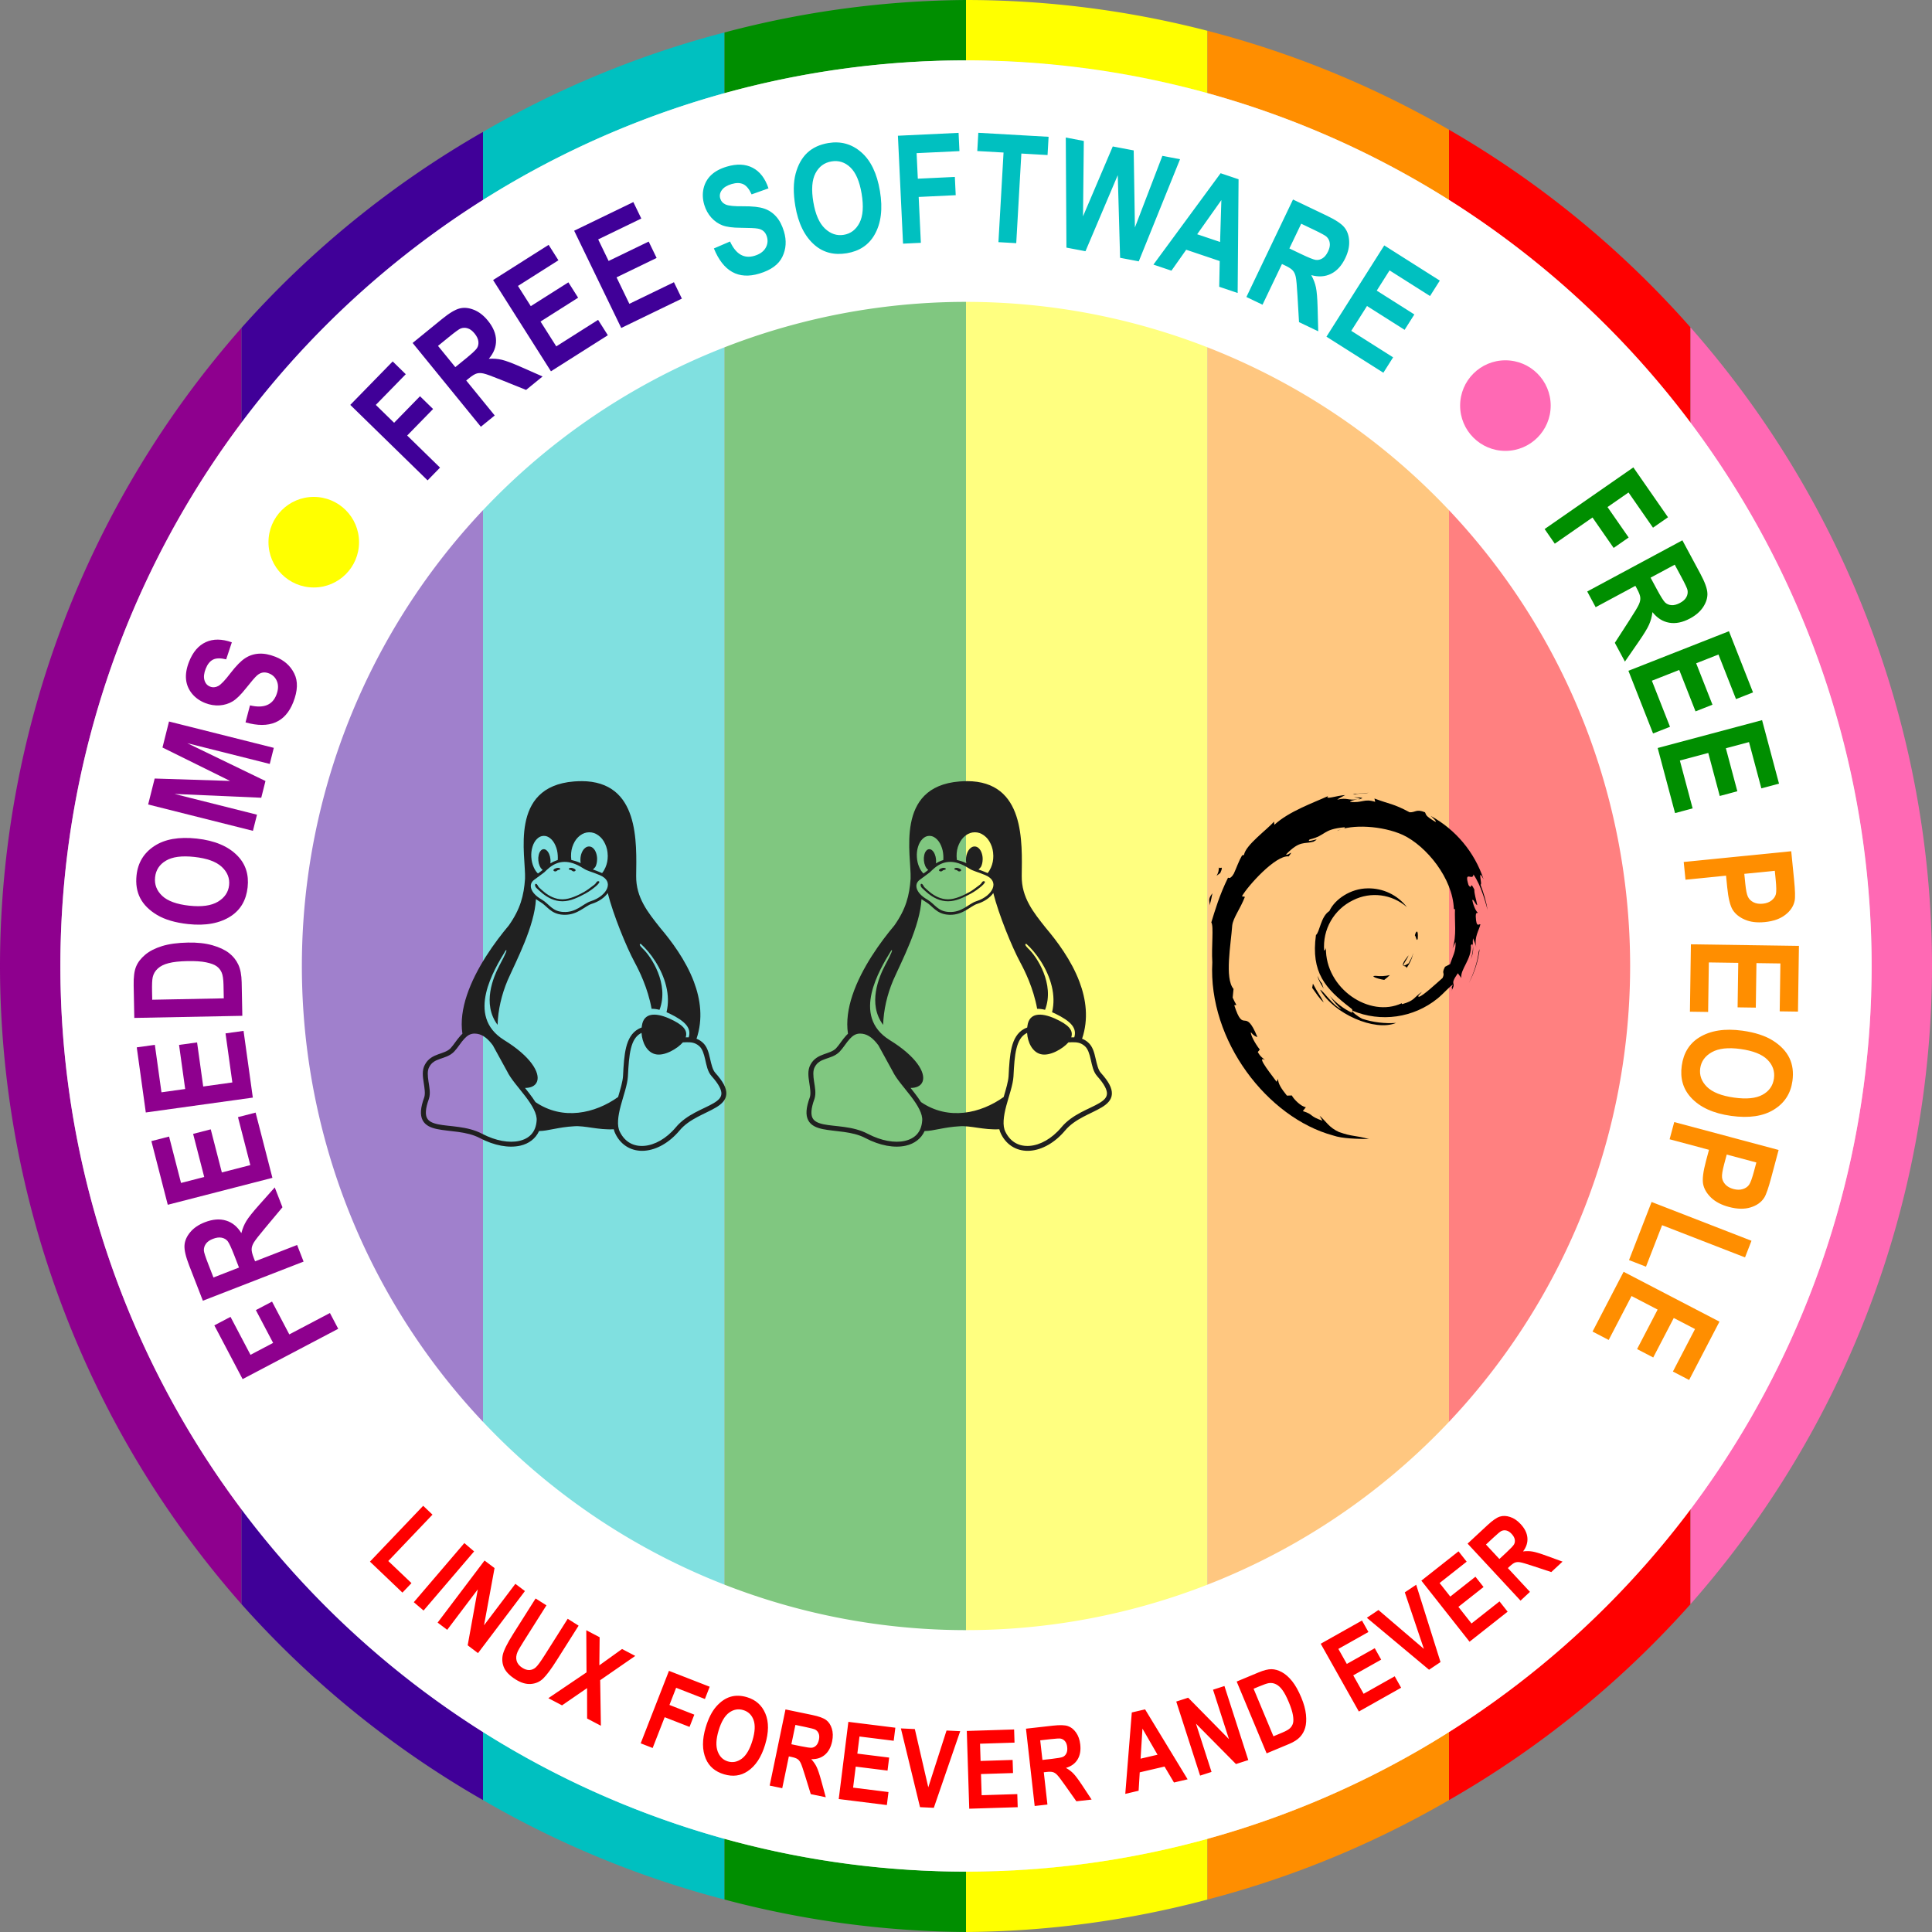 <?xml version="1.0" encoding="UTF-8" standalone="no"?>
<!-- Created with Inkscape (http://www.inkscape.org/) -->

<svg
   width="640"
   height="640"
   viewBox="0 0 169.333 169.333"
   version="1.1"
   id="svg1"
   inkscape:version="1.4 (e7c3feb, 2024-10-09)"
   xml:space="preserve"
   sodipodi:docname="lmbtq.svg"
   inkscape:export-filename="linux-linux-debian.jpg"
   inkscape:export-xdpi="96"
   inkscape:export-ydpi="96"
   xmlns:inkscape="http://www.inkscape.org/namespaces/inkscape"
   xmlns:sodipodi="http://sodipodi.sourceforge.net/DTD/sodipodi-0.dtd"
   xmlns="http://www.w3.org/2000/svg"
   xmlns:svg="http://www.w3.org/2000/svg"><rect x="0" y="0" width="169.333" height="169.333" fill="#808080" stroke="none"/><sodipodi:namedview
     id="namedview1"
     pagecolor="#cccccc"
     bordercolor="#000000"
     borderopacity="1"
     inkscape:showpageshadow="0"
     inkscape:pageopacity="0"
     inkscape:pagecheckerboard="true"
     inkscape:deskcolor="#4d4d4d"
     inkscape:document-units="px"
     labelstyle="default"
     inkscape:zoom="0.88125"
     inkscape:cx="275.1773"
     inkscape:cy="313.19149"
     inkscape:window-width="1536"
     inkscape:window-height="792"
     inkscape:window-x="0"
     inkscape:window-y="0"
     inkscape:window-maximized="1"
     inkscape:current-layer="g109" /><defs
     id="defs1"><inkscape:path-effect
       is_visible="true"
       id="path-effect29672-0"
       effect="spiro" /><inkscape:path-effect
       is_visible="true"
       id="path-effect29678-1"
       effect="spiro" /><inkscape:path-effect
       is_visible="true"
       id="path-effect29678-4-6"
       effect="spiro" /><inkscape:path-effect
       is_visible="true"
       id="path-effect28714-5"
       effect="spiro" /><inkscape:path-effect
       is_visible="true"
       id="path-effect29721-2"
       effect="spiro" /><inkscape:path-effect
       is_visible="true"
       id="path-effect28463-8-0"
       effect="spiro" /><inkscape:path-effect
       is_visible="true"
       id="path-effect28463-0-7"
       effect="spiro" /><linearGradient
       id="linearGradient28799-5-5"><stop
         id="stop28801-1-9"
         offset="0"
         style="stop-color:#fefefc;stop-opacity:1;" /><stop
         style="stop-color:#fefefc;stop-opacity:1"
         offset="0.757"
         id="stop28807-2-6" /><stop
         id="stop28803-6-3"
         offset="1"
         style="stop-color:#d4d4d4;stop-opacity:1" /></linearGradient><inkscape:path-effect
       is_visible="true"
       id="path-effect28797-8-1"
       effect="spiro" /><inkscape:path-effect
       is_visible="true"
       id="path-effect28797-81"
       effect="spiro" /><inkscape:path-effect
       is_visible="true"
       id="path-effect28273-4-2"
       effect="spiro" /><linearGradient
       id="linearGradient28853-5"><stop
         id="stop28855-3"
         offset="0"
         style="stop-color:#020204;stop-opacity:1" /><stop
         style="stop-color:#020204;stop-opacity:1"
         offset="0.734"
         id="stop28865-0" /><stop
         id="stop28857-9"
         offset="1"
         style="stop-color:#5c5c5c;stop-opacity:1;" /></linearGradient><inkscape:path-effect
       is_visible="true"
       id="path-effect28851-0"
       effect="spiro" /><inkscape:path-effect
       is_visible="true"
       id="path-effect28881-6"
       effect="spiro" /><linearGradient
       id="linearGradient28935-8"><stop
         id="stop28937-7"
         offset="0"
         style="stop-color:#949494;stop-opacity:0.392;" /><stop
         style="stop-color:#949494;stop-opacity:1;"
         offset="0.5"
         id="stop28943-3" /><stop
         id="stop28939-8"
         offset="1"
         style="stop-color:#949494;stop-opacity:0.392;" /></linearGradient><linearGradient
       id="linearGradient28976-3"><stop
         id="stop28978-7"
         offset="0"
         style="stop-color:#747474;stop-opacity:1" /><stop
         style="stop-color:#8c8c8c;stop-opacity:1;"
         offset="0.125"
         id="stop29259-5" /><stop
         style="stop-color:#a4a4a4;stop-opacity:1;"
         offset="0.25"
         id="stop29257-0" /><stop
         style="stop-color:#d4d4d4;stop-opacity:1"
         offset="0.5"
         id="stop28984-4" /><stop
         id="stop28986-0"
         offset="0.619"
         style="stop-color:#d4d4d4;stop-opacity:1" /><stop
         id="stop28980-2"
         offset="1"
         style="stop-color:#7c7c7c;stop-opacity:1" /></linearGradient><inkscape:path-effect
       is_visible="true"
       id="path-effect28974-8"
       effect="spiro" /><clipPath
       id="clipPath29028-5"
       clipPathUnits="userSpaceOnUse"><path
         sodipodi:nodetypes="aaaaaaaa"
         inkscape:connector-curvature="0"
         id="path29030-7"
         d="m 85.75,122.362 c -2.78,1.91 -5.111,4.575 -6.25,7.75 -1.436,4.002 -0.886,8.481 0.5,12.5 1.419,4.117 3.794,8.041 7.379,10.512 1.793,1.236 3.868,2.083 6.03,2.339 2.162,0.256 4.409,-0.095 6.34,-1.101 2.353,-1.226 4.148,-3.373 5.262,-5.781 1.114,-2.408 1.589,-5.07 1.738,-7.719 0.19,-3.375 -0.14,-6.806 -1.25,-10 -1.205,-3.469 -3.39,-6.671 -6.473,-8.667 -1.541,-0.998 -3.292,-1.684 -5.111,-1.935 -1.819,-0.252 -3.705,-0.063 -5.416,0.602 -0.975,0.379 -1.887,0.907 -2.75,1.5"
         style="fill:url(#radialGradient29032);fill-opacity:1;stroke:none" /></clipPath><linearGradient
       id="linearGradient29336-6"><stop
         id="stop29338-1"
         offset="0"
         style="stop-color:#646464;stop-opacity:0" /><stop
         style="stop-color:#646464;stop-opacity:0.583"
         offset="0.306"
         id="stop29344-7" /><stop
         id="stop29354-5"
         offset="0.47"
         style="stop-color:#646464;stop-opacity:1" /><stop
         style="stop-color:#646464;stop-opacity:0.257"
         offset="0.728"
         id="stop29356-3" /><stop
         id="stop29340-6"
         offset="1"
         style="stop-color:#646464;stop-opacity:0;" /></linearGradient><inkscape:path-effect
       is_visible="true"
       id="path-effect29455-3"
       effect="spiro" /><linearGradient
       id="linearGradient29477-3"><stop
         id="stop29479-5"
         offset="0"
         style="stop-color:#757574;stop-opacity:0" /><stop
         style="stop-color:#757574;stop-opacity:1;"
         offset="0.263"
         id="stop29487-5" /><stop
         style="stop-color:#757574;stop-opacity:1;"
         offset="0.5"
         id="stop29485-0" /><stop
         id="stop29481-3"
         offset="1"
         style="stop-color:#757574;stop-opacity:0" /></linearGradient><linearGradient
       id="linearGradient28469-0"><stop
         style="stop-color:#d2940a;stop-opacity:1"
         offset="0"
         id="stop28479-4" /><stop
         style="stop-color:#d89c08;stop-opacity:1"
         offset="0.751"
         id="stop28477-2" /><stop
         id="stop28485-7"
         offset="0.866"
         style="stop-color:#b67e07;stop-opacity:1;" /><stop
         id="stop28473-1"
         offset="1"
         style="stop-color:#946106;stop-opacity:1" /></linearGradient><inkscape:path-effect
       is_visible="true"
       id="path-effect28463-4"
       effect="spiro" /><inkscape:path-effect
       is_visible="true"
       id="path-effect28489-4"
       effect="spiro" /><inkscape:path-effect
       is_visible="true"
       id="path-effect28273-54-7"
       effect="spiro" /><linearGradient
       id="linearGradient28275-8"><stop
         id="stop28277-1"
         offset="0"
         style="stop-color:#ad780a;stop-opacity:1" /><stop
         style="stop-color:#d89e08;stop-opacity:1"
         offset="0.12"
         id="stop28291-9" /><stop
         style="stop-color:#edb80b;stop-opacity:1"
         offset="0.255"
         id="stop28289-6" /><stop
         style="stop-color:#ebc80d;stop-opacity:1"
         offset="0.392"
         id="stop28287-6" /><stop
         style="stop-color:#f5d838;stop-opacity:1"
         offset="0.527"
         id="stop28285-7" /><stop
         style="stop-color:#f6d811;stop-opacity:1"
         offset="0.769"
         id="stop28283-7" /><stop
         id="stop28279-5"
         offset="1"
         style="stop-color:#f5cd31;stop-opacity:1" /></linearGradient><inkscape:path-effect
       is_visible="true"
       id="path-effect28273-44"
       effect="spiro" /><inkscape:path-effect
       is_visible="true"
       id="path-effect28384-7"
       effect="spiro" /><linearGradient
       id="linearGradient29529-6"><stop
         id="stop29531-0"
         offset="0"
         style="stop-color:#3a2903;stop-opacity:1;" /><stop
         style="stop-color:#735208;stop-opacity:1"
         offset="0.555"
         id="stop29539-7" /><stop
         id="stop29533-8"
         offset="1"
         style="stop-color:#ac8c04;stop-opacity:1" /></linearGradient><inkscape:path-effect
       is_visible="true"
       id="path-effect29553-7"
       effect="spiro" /><clipPath
       id="clipPath29644-8"
       clipPathUnits="userSpaceOnUse"><path
         sodipodi:nodetypes="zzzzzzz"
         inkscape:connector-curvature="0"
         id="path29646-8"
         d="m 54.232,122.362 c -1.781,0.097 -3.485,0.919 -4.788,2.137 -1.303,1.218 -2.221,2.812 -2.786,4.504 -1.13,3.384 -0.875,7.052 -0.619,10.61 0.233,3.222 0.47,6.505 1.677,9.502 0.603,1.498 1.45,2.91 2.58,4.064 1.13,1.154 2.552,2.042 4.118,2.434 1.469,0.368 3.038,0.292 4.483,-0.162 1.445,-0.454 2.764,-1.279 3.846,-2.338 1.579,-1.545 2.643,-3.566 3.253,-5.689 0.61,-2.123 0.784,-4.352 0.752,-6.561 -0.04,-2.764 -0.401,-5.539 -1.266,-8.164 -0.865,-2.626 -2.246,-5.103 -4.173,-7.086 -0.933,-0.96 -1.998,-1.805 -3.199,-2.397 -1.201,-0.592 -2.543,-0.925 -3.88,-0.853"
         style="fill:url(#radialGradient29648);fill-opacity:1;stroke:none" /></clipPath><inkscape:path-effect
       is_visible="true"
       id="path-effect29707-7-6"
       effect="spiro" /><clipPath
       clipPathUnits="userSpaceOnUse"
       id="clipPath14656-7"><path
         sodipodi:nodetypes="aaaaassssaaaaaa"
         inkscape:connector-curvature="0"
         d="m 304.847,225.45 c 6.016,4.923 9.777,12.317 10.943,20.003 1.825,12.031 -2.346,24.075 -6.446,35.533 -0.817,2.285 -1.64,4.59 -1.965,6.995 -0.325,2.405 -0.119,4.948 1.029,7.086 1.303,2.425 3.732,4.125 6.367,4.923 2.589,0.784 5.394,0.761 8.015,0.092 2.621,-0.669 5.061,-1.968 7.187,-3.64 5.48,-4.31 8.758,-10.986 10.01,-17.844 1.252,-6.858 0.639,-13.929 -0.551,-20.798 -1.623,-9.369 -4.309,-18.54 -7.74,-27.408 -2.518,-6.507 -5.468,-12.911 -9.618,-18.52 -4.046,-5.469 -9.162,-10.09 -13.103,-15.635 -2.732,-3.844 -4.9,-8.131 -8.192,-11.508 -1.646,-1.689 -3.577,-3.135 -5.77,-4.001 -2.193,-0.866 -4.664,-1.124 -6.933,-0.482 -1.505,0.426 -2.892,1.237 -4.038,2.301 -1.146,1.064 -2.053,2.376 -2.693,3.803 -1.28,2.853 -1.477,6.112 -0.965,9.198 0.661,3.983 2.444,7.693 4.466,11.189 2.274,3.932 4.918,7.719 8.384,10.654 3.599,3.047 7.962,5.074 11.611,8.06"
         id="path14658-9"
         style="fill:none;stroke:#c17d11;stroke-width:1px;stroke-linecap:butt;stroke-linejoin:miter;stroke-opacity:1" /></clipPath><inkscape:path-effect
       is_visible="true"
       id="path-effect4500-7"
       effect="spiro" /><inkscape:path-effect
       is_visible="true"
       id="path-effect4582-3"
       effect="spiro" /><inkscape:path-effect
       effect="spiro"
       id="path-effect14300-7"
       is_visible="true" /><clipPath
       clipPathUnits="userSpaceOnUse"
       id="clipPath14489-3"><path
         style="fill:url(#linearGradient14493);fill-opacity:1;stroke:none"
         d="m 516.006,331.876 c -0.671,1.719 -1.627,3.327 -2.816,4.738 -2.624,3.115 -6.268,5.17 -9.896,7.02 -6.189,3.154 -12.602,5.922 -18.42,9.717 -3.898,2.542 -7.496,5.527 -10.86,8.742 -2.877,2.75 -5.606,5.687 -8.832,8.018 -3.256,2.351 -7.019,4.054 -10.991,4.65 -4.83,0.725 -9.821,-0.213 -14.299,-2.164 -3.138,-1.367 -6.156,-3.323 -7.963,-6.229 -1.814,-2.918 -2.228,-6.488 -2.233,-9.924 -0.008,-6.077 1.118,-12.09 2.178,-18.073 0.881,-4.972 1.719,-9.955 2.26,-14.975 0.983,-9.131 0.976,-18.353 0.32,-27.513 -0.11,-1.534 -0.238,-3.083 -0.008,-4.604 0.229,-1.521 0.855,-3.037 2.021,-4.04 1.077,-0.927 2.521,-1.336 3.939,-1.415 1.419,-0.079 2.834,0.147 4.24,0.352 3.313,0.484 6.652,0.865 9.889,1.717 2.043,0.537 4.033,1.259 6.072,1.811 3.403,0.92 6.966,1.361 10.467,0.952 3.769,-0.441 7.43,-1.857 11.224,-1.765 1.557,0.038 3.102,0.332 4.586,0.8 1.515,0.478 3.009,1.162 4.123,2.295 0.846,0.861 1.436,1.945 1.879,3.069 0.66,1.674 1.015,3.457 1.167,5.249 0.135,1.588 0.113,3.194 0.414,4.759 0.495,2.575 1.847,4.923 3.528,6.935 1.681,2.012 3.69,3.72 5.696,5.408 1.999,1.681 4.011,3.355 6.167,4.828 1.012,0.692 2.056,1.339 3.017,2.101 0.961,0.761 1.845,1.647 2.445,2.715 0.815,1.449 1.064,3.208 0.683,4.826 l 2e-5,0"
         id="path14491-6"
         inkscape:connector-curvature="0"
         sodipodi:nodetypes="aaaaaaaaaaaaaaaaaaaaaaaacscaa" /></clipPath><inkscape:path-effect
       effect="spiro"
       id="path-effect14300-2-7"
       is_visible="true" /><clipPath
       clipPathUnits="userSpaceOnUse"
       id="clipPath14481-1"><path
         style="fill:url(#linearGradient14485);fill-opacity:1;stroke:none"
         d="m 516.006,331.876 c -0.671,1.719 -1.627,3.327 -2.816,4.738 -2.624,3.115 -6.268,5.17 -9.896,7.02 -6.189,3.154 -12.602,5.922 -18.42,9.717 -3.898,2.542 -7.496,5.527 -10.86,8.742 -2.877,2.75 -5.606,5.687 -8.832,8.018 -3.256,2.351 -7.019,4.054 -10.991,4.65 -4.83,0.725 -9.821,-0.213 -14.299,-2.164 -3.138,-1.367 -6.156,-3.323 -7.963,-6.229 -1.814,-2.918 -2.228,-6.488 -2.233,-9.924 -0.008,-6.077 1.118,-12.09 2.178,-18.073 0.881,-4.972 1.719,-9.955 2.26,-14.975 0.983,-9.131 0.976,-18.353 0.32,-27.513 -0.11,-1.534 -0.238,-3.083 -0.008,-4.604 0.229,-1.521 0.855,-3.037 2.021,-4.04 1.077,-0.927 2.521,-1.336 3.939,-1.415 1.419,-0.079 2.834,0.147 4.24,0.352 3.313,0.484 6.652,0.865 9.889,1.717 2.043,0.537 4.033,1.259 6.072,1.811 3.403,0.92 6.966,1.361 10.467,0.952 3.769,-0.441 7.43,-1.857 11.224,-1.765 1.557,0.038 3.102,0.332 4.586,0.8 1.515,0.478 3.009,1.162 4.123,2.295 0.846,0.861 1.436,1.945 1.879,3.069 0.66,1.674 1.015,3.457 1.167,5.249 0.135,1.588 0.113,3.194 0.414,4.759 0.495,2.575 1.847,4.923 3.528,6.935 1.681,2.012 3.69,3.72 5.696,5.408 1.999,1.681 4.011,3.355 6.167,4.828 1.012,0.692 2.056,1.339 3.017,2.101 0.961,0.761 1.845,1.647 2.445,2.715 0.815,1.449 1.064,3.208 0.683,4.826 l 2e-5,0"
         id="path14483-3"
         inkscape:connector-curvature="0"
         sodipodi:nodetypes="aaaaaaaaaaaaaaaaaaaaaaaacscaa" /></clipPath><inkscape:path-effect
       effect="spiro"
       id="path-effect14300-2-2-0"
       is_visible="true" /><clipPath
       clipPathUnits="userSpaceOnUse"
       id="clipPath14473-5"><path
         style="fill:url(#linearGradient14477);fill-opacity:1;stroke:none"
         d="m 511.827,331.9 c -0.606,1.404 -1.442,2.708 -2.464,3.845 -2.325,2.588 -5.507,4.222 -8.659,5.697 -5.42,2.535 -11.001,4.779 -16.116,7.885 -3.383,2.054 -6.537,4.472 -9.502,7.094 -2.525,2.233 -4.93,4.627 -7.728,6.506 -2.883,1.936 -6.175,3.299 -9.616,3.774 -4.218,0.582 -8.553,-0.183 -12.51,-1.756 -2.709,-1.077 -5.366,-2.619 -6.967,-5.055 -1.538,-2.341 -1.933,-5.252 -1.953,-8.053 -0.035,-4.939 0.965,-9.818 1.906,-14.666 0.782,-4.03 1.527,-8.072 1.977,-12.152 0.818,-7.406 0.661,-14.885 0.28,-22.327 -0.064,-1.249 -0.134,-2.51 0.079,-3.743 0.213,-1.233 0.736,-2.452 1.682,-3.271 0.939,-0.814 2.21,-1.159 3.451,-1.212 1.242,-0.052 2.476,0.164 3.705,0.349 2.89,0.436 5.811,0.709 8.652,1.393 1.787,0.43 3.531,1.02 5.313,1.469 2.986,0.753 6.096,1.107 9.158,0.772 3.294,-0.36 6.507,-1.51 9.82,-1.432 1.358,0.032 2.708,0.271 4.013,0.649 1.313,0.38 2.617,0.92 3.607,1.862 0.725,0.691 1.25,1.569 1.644,2.49 0.576,1.348 0.886,2.8 1.021,4.26 0.119,1.289 0.105,2.594 0.363,3.862 0.437,2.149 1.64,4.081 3.115,5.704 1.475,1.622 3.224,2.968 4.956,4.312 1.756,1.364 3.51,2.74 5.396,3.918 0.882,0.551 1.793,1.059 2.635,1.671 0.841,0.612 1.619,1.339 2.145,2.237 0.684,1.167 0.902,2.599 0.598,3.917 l 2e-5,0"
         id="path14475-9"
         inkscape:connector-curvature="0"
         sodipodi:nodetypes="aaaaaaaaaaaaaaaaaaaaaaaacscaa" /></clipPath><linearGradient
       id="linearGradient14518-6"><stop
         id="stop14540-0"
         offset="0"
         style="stop-color:#110800;stop-opacity:1;" /><stop
         style="stop-color:#a65a00;stop-opacity:0.8;"
         offset="0.591"
         id="stop14542-5" /><stop
         style="stop-color:#ff921e;stop-opacity:0;"
         offset="1"
         id="stop14522-4" /></linearGradient><inkscape:path-effect
       is_visible="true"
       id="path-effect29716-0-0"
       effect="spiro" /><inkscape:path-effect
       is_visible="true"
       id="path-effect29716-0-8-3"
       effect="spiro" /><inkscape:path-effect
       is_visible="true"
       id="path-effect29716-6-1"
       effect="spiro" /><clipPath
       clipPathUnits="userSpaceOnUse"
       id="clipPath14822-9"><path
         sodipodi:nodetypes="aaaasssaccaa"
         inkscape:connector-curvature="0"
         d="m 386.188,285.328 c -0.405,-1.104 -1.118,-2.082 -1.991,-2.87 -0.872,-0.788 -1.9,-1.392 -2.983,-1.852 -2.165,-0.919 -4.521,-1.261 -6.832,-1.696 -2.179,-0.409 -4.342,-0.906 -6.528,-1.277 -2.271,-0.386 -4.618,-0.632 -6.865,-0.125 -1.966,0.443 -3.784,1.459 -5.272,2.819 -1.487,1.36 -2.649,3.056 -3.485,4.89 -1.472,3.23 -1.935,6.865 -1.654,10.403 0.209,2.633 0.875,5.346 2.609,7.339 1.401,1.611 3.387,2.615 5.434,3.221 3.525,1.043 7.367,0.988 10.86,-0.155 5.767,-1.931 10.876,-5.774 14.33,-10.779 1.139,-1.65 2.112,-3.448 2.553,-5.403 0.336,-1.49 0.348,-3.081 -0.178,-4.515"
         id="path14824-1"
         style="fill:none;stroke:#ce5c00;stroke-width:1px;stroke-linecap:butt;stroke-linejoin:miter;stroke-opacity:1" /></clipPath><clipPath
       clipPathUnits="userSpaceOnUse"
       id="clipPath14822-2-4"><path
         sodipodi:nodetypes="aaaasssaccaa"
         inkscape:connector-curvature="0"
         d="m 386.188,285.328 c -0.405,-1.104 -1.118,-2.082 -1.991,-2.87 -0.872,-0.788 -1.9,-1.392 -2.983,-1.852 -2.165,-0.919 -4.521,-1.261 -6.832,-1.696 -2.179,-0.409 -4.342,-0.906 -6.528,-1.277 -2.271,-0.386 -4.618,-0.632 -6.865,-0.125 -1.966,0.443 -3.784,1.459 -5.272,2.819 -1.487,1.36 -2.649,3.056 -3.485,4.89 -1.472,3.23 -1.935,6.865 -1.654,10.403 0.209,2.633 0.875,5.346 2.609,7.339 1.401,1.611 3.387,2.615 5.434,3.221 3.525,1.043 7.367,0.988 10.86,-0.155 5.767,-1.931 10.876,-5.774 14.33,-10.779 1.139,-1.65 2.112,-3.448 2.553,-5.403 0.336,-1.49 0.348,-3.081 -0.178,-4.515"
         id="path14824-6-5"
         style="fill:none;stroke:#ce5c00;stroke-width:1px;stroke-linecap:butt;stroke-linejoin:miter;stroke-opacity:1" /></clipPath><inkscape:path-effect
       effect="spiro"
       id="path-effect14972-2-2"
       is_visible="true" /><inkscape:path-effect
       effect="spiro"
       id="path-effect15017-9"
       is_visible="true" /><clipPath
       clipPathUnits="userSpaceOnUse"
       id="clipPath15031-3"><path
         style="fill:none;stroke:#729fcf;stroke-width:0.125;stroke-linecap:butt;stroke-linejoin:miter;stroke-miterlimit:4;stroke-dasharray:none;stroke-opacity:1"
         d="m 248.061,184.612 c -2.601,3.44 -5.233,6.856 -7.897,10.247 -2.833,3.607 -5.701,7.187 -8.587,10.751 -3.541,4.374 -7.152,8.793 -9.449,13.93 -1.974,4.414 -2.91,9.207 -4.265,13.849 -1.539,5.272 -3.626,10.37 -5.971,15.336 -2.165,4.585 -4.55,9.063 -6.939,13.536 -1.738,3.254 -3.505,6.581 -4.108,10.221 -0.476,2.876 -0.198,5.844 0.534,8.666 0.732,2.822 1.91,5.511 3.238,8.106 5.667,11.075 14.17,20.622 24.242,27.925 4.571,3.314 9.467,6.181 14.602,8.526 2.782,1.27 5.714,2.404 8.772,2.457 1.529,0.026 3.074,-0.225 4.474,-0.841 1.4,-0.615 2.651,-1.604 3.483,-2.887 1.023,-1.578 1.37,-3.538 1.165,-5.407 -0.205,-1.869 -0.935,-3.653 -1.913,-5.259 -2.39,-3.923 -6.165,-6.761 -9.796,-9.573 -7.841,-6.074 -15.425,-12.48 -22.682,-19.24 -2.049,-1.909 -4.098,-3.878 -5.53,-6.284 -1.394,-2.344 -2.148,-5.014 -2.658,-7.693 -1.4,-7.349 -1.04,-15.083 1.46,-22.133 0.978,-2.758 2.271,-5.392 3.518,-8.04 2.162,-4.589 4.211,-9.263 7.049,-13.467 3.533,-5.233 8.245,-9.673 11.151,-15.278 2.455,-4.734 3.494,-10.057 4.362,-15.318 0.665,-4.031 1.248,-8.075 1.746,-12.13"
         id="path15033-2"
         inkscape:connector-curvature="0"
         sodipodi:nodetypes="czzzzzzzzzzzzzzzszzzzzc" /></clipPath><clipPath
       clipPathUnits="userSpaceOnUse"
       id="clipPath14186-9"><path
         sodipodi:nodetypes="ssssssssssssssss"
         inkscape:connector-curvature="0"
         id="path14188-1"
         d="m 137.577,281.019 c 1.599,-0.663 3.398,-0.784 5.101,-0.47 1.703,0.314 3.311,1.049 4.743,2.022 2.864,1.946 4.988,4.778 7.023,7.58 4.672,6.434 9.169,13.002 13.245,19.829 3.306,5.538 6.344,11.257 10.164,16.453 2.494,3.392 5.307,6.539 7.813,9.922 2.506,3.383 4.728,7.056 5.839,11.117 1.444,5.277 0.885,11.093 -1.627,15.953 -1.767,3.419 -4.476,6.352 -7.772,8.339 -3.296,1.987 -7.171,3.014 -11.016,2.87 -6.114,-0.229 -11.699,-3.285 -17.384,-5.549 -11.581,-4.612 -24.16,-6.059 -36.097,-9.652 -3.669,-1.104 -7.276,-2.411 -10.97,-3.426 -1.641,-0.451 -3.309,-0.848 -4.859,-1.551 -1.55,-0.703 -3,-1.749 -3.862,-3.217 -0.666,-1.134 -0.948,-2.47 -0.93,-3.786 0.018,-1.316 0.326,-2.615 0.774,-3.852 0.896,-2.474 2.343,-4.714 3.32,-7.157 1.595,-3.989 1.882,-8.388 1.667,-12.679 -0.215,-4.291 -0.911,-8.545 -1.205,-12.831 -0.131,-1.914 -0.181,-3.853 0.185,-5.736 0.365,-1.883 1.176,-3.725 2.558,-5.055 1.274,-1.227 2.965,-1.955 4.696,-2.317 1.732,-0.361 3.515,-0.377 5.284,-0.338 1.768,0.04 3.541,0.134 5.304,-0.011 1.763,-0.145 3.533,-0.541 5.069,-1.418 1.46,-0.834 2.654,-2.075 3.644,-3.434 0.989,-1.36 1.789,-2.846 2.609,-4.314 0.82,-1.468 1.668,-2.932 2.742,-4.226 1.073,-1.295 2.389,-2.423 3.943,-3.067"
         style="fill:#402c07;fill-opacity:1;stroke:none" /></clipPath><inkscape:path-effect
       is_visible="true"
       id="path-effect4669-1"
       effect="spiro" /><inkscape:path-effect
       is_visible="true"
       id="path-effect4669-4-3"
       effect="spiro" /></defs><g
     inkscape:label="Réteg 1"
     inkscape:groupmode="layer"
     id="layer1"
     transform="translate(0,-127.667)"><g
       id="g38"><path
         id="rect1"
         style="fill:#8e008e;fill-opacity:1;stroke:none;stroke-width:0.5;stroke-linecap:round;stroke-linejoin:round"
         d="M 21.167 165.046 L 21.167 156.402 A 84.667 84.667 0 0 0 0 212.333 A 84.667 84.667 0 0 0 21.167 268.265 L 21.167 259.621 A 79.375 79.375 0 0 1 10.172 239.16 A 79.375 79.375 0 0 1 9.29 236.795 A 79.375 79.375 0 0 1 7.778 231.346 A 79.375 79.375 0 0 1 6.733 226.541 A 79.375 79.375 0 0 1 5.984 222.017 A 79.375 79.375 0 0 1 5.292 212.333 A 79.375 79.375 0 0 1 5.984 202.649 A 79.375 79.375 0 0 1 6.733 198.125 A 79.375 79.375 0 0 1 7.778 193.321 A 79.375 79.375 0 0 1 9.29 187.871 A 79.375 79.375 0 0 1 10.172 185.507 A 79.375 79.375 0 0 1 21.167 165.046 z " /><path
         id="rect2"
         style="fill:#400098;fill-opacity:1;stroke:none;stroke-width:0.5;stroke-linecap:round;stroke-linejoin:round"
         d="M 21.167 259.621 L 21.167 268.265 A 84.667 84.667 0 0 0 42.333 285.438 L 42.333 279.425 A 79.375 79.375 0 0 1 21.167 259.621 z " /><path
         id="path22"
         style="fill:#400098;fill-opacity:1;stroke:none;stroke-width:0.5;stroke-linecap:round;stroke-linejoin:round"
         d="M 42.333 145.242 L 42.333 139.228 A 84.667 84.667 0 0 0 21.167 156.402 L 21.167 165.046 A 79.375 79.375 0 0 1 42.333 145.242 z " /><path
         id="rect3"
         style="fill:#00c0c0;fill-opacity:1;stroke:none;stroke-width:0.5;stroke-linecap:round;stroke-linejoin:round"
         d="M 63.5 288.753 A 79.375 79.375 0 0 1 42.333 279.425 L 42.333 285.438 A 84.667 84.667 0 0 0 63.5 294.155 L 63.5 288.753 z " /><path
         id="path23"
         style="fill:#00c0c0;fill-opacity:1;stroke:none;stroke-width:0.5;stroke-linecap:round;stroke-linejoin:round"
         d="M 63.5 130.512 A 84.667 84.667 0 0 0 42.333 139.228 L 42.333 145.242 A 79.375 79.375 0 0 1 63.5 135.914 L 63.5 130.512 z " /><path
         id="rect4"
         style="fill:#008e00;fill-opacity:1;stroke:none;stroke-width:0.5;stroke-linecap:round;stroke-linejoin:round"
         d="M 84.667 291.708 A 79.375 79.375 0 0 1 63.5 288.753 L 63.5 294.155 A 84.667 84.667 0 0 0 84.667 297 L 84.667 291.708 z " /><path
         id="path25"
         style="fill:#008e00;fill-opacity:1;stroke:none;stroke-width:0.5;stroke-linecap:round;stroke-linejoin:round"
         d="M 84.667 127.667 A 84.667 84.667 0 0 0 63.5 130.512 L 63.5 135.914 A 79.375 79.375 0 0 1 84.667 132.958 L 84.667 127.667 z " /><path
         id="rect5"
         style="fill:#ffff00;fill-opacity:1;stroke:none;stroke-width:0.5;stroke-linecap:round;stroke-linejoin:round"
         d="M 105.833 288.753 A 79.375 79.375 0 0 1 84.667 291.708 L 84.667 297 A 84.667 84.667 0 0 0 105.833 294.155 L 105.833 288.753 z " /><path
         id="path33"
         style="fill:#ffff00;fill-opacity:1;stroke:none;stroke-width:0.5;stroke-linecap:round;stroke-linejoin:round"
         d="M 84.667 127.667 L 84.667 132.958 A 79.375 79.375 0 0 1 105.833 135.857 L 105.833 130.368 A 84.667 84.667 0 0 0 84.667 127.667 z " /><path
         id="rect6"
         style="fill:#ff8e00;fill-opacity:1;stroke:none;stroke-width:0.5;stroke-linecap:round;stroke-linejoin:round"
         d="M 127 279.425 A 79.375 79.375 0 0 1 105.833 288.753 L 105.833 294.155 A 84.667 84.667 0 0 0 127 285.438 L 127 279.425 z " /><path
         id="path27"
         style="fill:#ff8e00;fill-opacity:1;stroke:none;stroke-width:0.5;stroke-linecap:round;stroke-linejoin:round"
         d="M 105.833 130.368 L 105.833 135.857 A 79.375 79.375 0 0 1 123.675 143.232 A 79.375 79.375 0 0 1 123.678 143.234 A 79.375 79.375 0 0 1 126.996 145.215 A 79.375 79.375 0 0 1 127 145.218 L 127 139.036 A 84.667 84.667 0 0 0 105.833 130.368 z " /><path
         id="rect7"
         style="fill:#ff0000;fill-opacity:1;stroke:none;stroke-width:0.5;stroke-linecap:round;stroke-linejoin:round"
         d="M 148.167 164.723 L 148.167 156.363 A 84.667 84.667 0 0 0 127 139.036 L 127 145.218 A 79.375 79.375 0 0 1 148.167 164.723 z " /><path
         id="path36"
         style="fill:#ff0000;fill-opacity:1;stroke:none;stroke-width:0.5;stroke-linecap:round;stroke-linejoin:round"
         d="M 127 279.425 L 127 285.438 A 84.667 84.667 0 0 0 148.167 268.265 L 148.167 259.621 A 79.375 79.375 0 0 1 127 279.425 z " /><path
         id="rect8"
         style="fill:#ff69b4;fill-opacity:1;stroke:none;stroke-width:0.5;stroke-linecap:round;stroke-linejoin:round"
         d="M 148.167 259.621 L 148.167 268.265 A 84.667 84.667 0 0 0 169.333 212.333 A 84.667 84.667 0 0 0 148.167 156.363 L 148.167 164.723 A 79.375 79.375 0 0 1 164.042 212.333 A 79.375 79.375 0 0 1 148.167 259.621 z " /></g><g
       id="g39"><path
         id="path20"
         style="opacity:1;fill:#8e008e;fill-opacity:1;stroke:none;stroke-width:0.5;stroke-linecap:round;stroke-linejoin:round"
         d="M 21.167,165.046 A 79.375,79.375 0 0 0 5.292,212.333 79.375,79.375 0 0 0 21.167,259.621 Z" /><path
         id="path21"
         style="opacity:1;fill:#400098;fill-opacity:1;stroke:none;stroke-width:0.5;stroke-linecap:round;stroke-linejoin:round"
         d="m 42.333,145.242 a 79.375,79.375 0 0 0 -2.723,1.921 79.375,79.375 0 0 0 -4.56,3.414 79.375,79.375 0 0 0 -4.042,3.448 79.375,79.375 0 0 0 -1.138,1.138 79.375,79.375 0 0 0 -8.703,9.883 v 94.575 a 79.375,79.375 0 0 0 8.703,9.883 79.375,79.375 0 0 0 1.138,1.138 79.375,79.375 0 0 0 4.042,3.448 79.375,79.375 0 0 0 4.56,3.414 79.375,79.375 0 0 0 2.723,1.921 z" /><path
         id="path24"
         style="opacity:1;fill:#00c0c0;fill-opacity:1;stroke:none;stroke-width:0.5;stroke-linecap:round;stroke-linejoin:round"
         d="m 63.5,135.914 a 79.375,79.375 0 0 0 -4.203,1.381 79.375,79.375 0 0 0 -5.202,1.94 79.375,79.375 0 0 0 -3.945,1.739 79.375,79.375 0 0 0 -7.816,4.267 v 134.183 a 79.375,79.375 0 0 0 7.816,4.267 79.375,79.375 0 0 0 3.945,1.739 79.375,79.375 0 0 0 5.202,1.94 79.375,79.375 0 0 0 4.203,1.381 z" /><path
         id="path26"
         style="opacity:1;fill:#008e00;fill-opacity:1;stroke:none;stroke-width:0.5;stroke-linecap:round;stroke-linejoin:round"
         d="m 84.667,132.958 a 79.375,79.375 0 0 0 -9.52,0.681 79.375,79.375 0 0 0 -3.328,0.465 79.375,79.375 0 0 0 -8.303,1.807 79.375,79.375 0 0 0 -0.015,0.004 v 152.839 a 79.375,79.375 0 0 0 0.015,0.004 79.375,79.375 0 0 0 8.303,1.807 79.375,79.375 0 0 0 3.328,0.465 79.375,79.375 0 0 0 9.52,0.681 z" /><path
         id="path34"
         style="opacity:1;fill:#ffff00;fill-opacity:1;stroke:none;stroke-width:0.5;stroke-linecap:round;stroke-linejoin:round"
         d="m 105.833,135.857 a 79.375,79.375 0 0 0 -21.167,-2.899 v 158.75 a 79.375,79.375 0 0 0 21.167,-2.955 z" /><path
         id="path28"
         style="opacity:1;fill:#ff8e00;fill-opacity:1;stroke:none;stroke-width:0.5;stroke-linecap:round;stroke-linejoin:round"
         d="m 127,145.218 a 79.375,79.375 0 0 0 -21.167,-9.36 v 152.896 a 79.375,79.375 0 0 0 21.167,-9.328 z" /><path
         id="path35"
         style="opacity:1;fill:#ff0000;fill-opacity:1;stroke:none;stroke-width:0.5;stroke-linecap:round;stroke-linejoin:round"
         d="m 127,279.425 a 79.375,79.375 0 0 0 21.167,-19.804 v -94.898 a 79.375,79.375 0 0 0 -21.167,-19.506 z" /><path
         id="path37"
         style="opacity:1;fill:#ff69b4;fill-opacity:1;stroke:none;stroke-width:0.5;stroke-linecap:round;stroke-linejoin:round"
         d="m 148.167,259.621 a 79.375,79.375 0 0 0 15.875,-47.288 79.375,79.375 0 0 0 -15.875,-47.61 z" /></g><circle
       style="opacity:0.5;fill:#ffffff;fill-opacity:1;stroke:none;stroke-width:0.5;stroke-linecap:round;stroke-linejoin:round"
       id="path14"
       cx="84.667"
       cy="212.333"
       r="79.375" /><path
       id="circle39"
       style="fill:#ffffff;fill-opacity:1;stroke:none;stroke-width:0.5;stroke-linecap:round;stroke-linejoin:round"
       d="M 84.667 132.958 A 79.375 79.375 0 0 0 5.292 212.333 A 79.375 79.375 0 0 0 84.667 291.708 A 79.375 79.375 0 0 0 164.042 212.333 A 79.375 79.375 0 0 0 84.667 132.958 z M 84.667 154.125 A 58.208 58.208 0 0 1 142.875 212.333 A 58.208 58.208 0 0 1 84.667 270.542 A 58.208 58.208 0 0 1 26.458 212.333 A 58.208 58.208 0 0 1 84.667 154.125 z " /><path
       id="path79"
       style="-inkscape-font-specification:'Arial Bold Condensed';stroke-width:0.066;stroke-linecap:round;stroke-linejoin:round;fill:#ff8e00;fill-opacity:1"
       d="m 147.572,203.215 9.423,-0.94 0.25,2.507 q 0.14,1.401 0.048,1.845 -0.15,0.71 -0.819,1.224 -0.669,0.521 -1.793,0.633 -1.022,0.102 -1.755,-0.214 -0.726,-0.317 -1.067,-0.867 -0.334,-0.551 -0.475,-1.965 l -0.102,-1.022 -3.554,0.355 z m 7.984,0.775 -2.674,0.267 0.086,0.861 q 0.087,0.868 0.239,1.164 0.154,0.303 0.488,0.471 0.341,0.167 0.804,0.121 0.469,-0.047 0.77,-0.285 0.301,-0.238 0.38,-0.551 0.079,-0.313 -0.018,-1.29 z m -7.355,6.443 9.469,0.137 -0.084,5.761 -1.602,-0.023 0.061,-4.198 -2.099,-0.03 -0.057,3.901 -1.595,-0.023 0.057,-3.901 -2.577,-0.037 -0.063,4.34 -1.595,-0.023 z m 4.51,7.569 q 1.676,0.233 2.689,0.876 1.018,0.65 1.438,1.524 0.42,0.874 0.262,2.012 -0.229,1.651 -1.634,2.512 -1.405,0.868 -3.734,0.545 -2.355,-0.327 -3.526,-1.611 -1.037,-1.129 -0.807,-2.786 0.232,-1.67 1.524,-2.475 1.477,-0.917 3.787,-0.596 z m -0.158,1.608 q -1.619,-0.225 -2.517,0.277 -0.891,0.502 -1.018,1.411 -0.127,0.915 0.589,1.627 0.723,0.713 2.386,0.944 1.632,0.227 2.494,-0.254 0.861,-0.474 0.993,-1.421 0.131,-0.947 -0.573,-1.651 -0.704,-0.704 -2.355,-0.933 z m -5.812,6.401 9.148,2.447 -0.651,2.434 q -0.364,1.36 -0.607,1.743 -0.391,0.611 -1.199,0.856 -0.81,0.252 -1.902,-0.041 -0.992,-0.265 -1.566,-0.82 -0.568,-0.553 -0.692,-1.188 -0.118,-0.633 0.249,-2.006 l 0.265,-0.992 -3.451,-0.923 z m 7.197,3.543 -2.596,-0.694 -0.224,0.836 q -0.225,0.842 -0.187,1.174 0.037,0.337 0.291,0.613 0.26,0.277 0.71,0.397 0.456,0.122 0.821,0.006 0.365,-0.116 0.55,-0.381 0.185,-0.265 0.438,-1.213 z m -9.182,3.462 8.755,3.401 -0.566,1.457 -7.268,-2.823 -1.413,3.637 -1.487,-0.578 z m -2.453,6.119 8.401,4.37 -2.659,5.112 -1.421,-0.739 1.938,-3.725 -1.862,-0.969 -1.801,3.461 -1.415,-0.736 1.801,-3.461 -2.286,-1.189 -2.003,3.851 -1.415,-0.736 z" /><path
       id="path74"
       style="-inkscape-font-specification:'Arial Bold Condensed';stroke-width:0.066;stroke-linecap:round;stroke-linejoin:round;fill:#008e00;fill-opacity:1"
       d="m 135.381,174.036 7.777,-5.403 3.037,4.371 -1.316,0.914 -2.145,-3.087 -1.841,1.279 1.854,2.668 -1.316,0.914 -1.854,-2.668 -3.305,2.296 z m 3.734,5.473 8.34,-4.485 1.563,2.907 q 0.6,1.115 0.629,1.715 0.035,0.597 -0.357,1.204 -0.387,0.604 -1.16,1.02 -0.979,0.526 -1.83,0.375 -0.848,-0.145 -1.467,-0.927 -0.08,0.615 -0.305,1.11 -0.219,0.492 -0.929,1.519 l -1.18,1.706 -0.884,-1.644 1.276,-1.977 q 0.694,-1.07 0.834,-1.395 0.146,-0.328 0.121,-0.593 -0.02,-0.268 -0.277,-0.746 l -0.153,-0.284 -3.482,1.872 z m 5.553,-1.212 0.551,1.024 q 0.505,0.939 0.722,1.152 0.223,0.21 0.559,0.235 0.336,0.025 0.751,-0.199 0.398,-0.214 0.552,-0.502 0.159,-0.291 0.103,-0.613 -0.041,-0.227 -0.54,-1.154 l -0.581,-1.081 z m -1.943,8.162 8.812,-3.467 2.109,5.362 -1.491,0.586 -1.537,-3.907 -1.954,0.769 1.428,3.631 -1.485,0.584 -1.428,-3.631 -2.398,0.944 1.589,4.039 -1.485,0.584 z m 2.565,6.768 9.149,-2.442 1.486,5.567 -1.548,0.413 -1.083,-4.057 -2.028,0.541 1.006,3.77 -1.542,0.412 -1.006,-3.77 -2.49,0.665 1.12,4.194 -1.542,0.412 z" /><path
       style="-inkscape-font-specification:'Arial Bold Condensed';stroke-width:0.066;stroke-linecap:round;stroke-linejoin:round"
       d="m 129.159,165.131 1.707,-1.773 -1.466,-1.411 1.178,-1.224 1.466,1.411 1.707,-1.773 0.977,0.941 -1.707,1.773 1.47,1.416 -1.178,1.224 -1.47,-1.416 -1.707,1.773 z"
       id="path73" /><path
       id="path62"
       style="-inkscape-font-specification:'Arial Bold Condensed';stroke-width:0.066;stroke-linecap:round;stroke-linejoin:round;fill:#00c0c0;fill-opacity:1"
       d="m 62.569,149.443 1.416,-0.61 q 0.766,1.666 2.14,1.256 0.681,-0.203 0.966,-0.672 0.283,-0.475 0.126,-1.001 -0.092,-0.31 -0.293,-0.486 -0.201,-0.176 -0.52,-0.229 -0.321,-0.059 -1.49,-0.069 -1.046,-0.005 -1.593,-0.213 -0.547,-0.208 -0.977,-0.679 -0.426,-0.48 -0.616,-1.117 -0.221,-0.743 -0.064,-1.437 0.163,-0.696 0.667,-1.176 0.504,-0.48 1.377,-0.74 1.312,-0.391 2.261,0.102 0.949,0.492 1.387,1.804 l -1.48,0.529 q -0.317,-0.701 -0.731,-0.894 -0.415,-0.193 -1.021,-0.013 -0.607,0.181 -0.859,0.532 -0.252,0.352 -0.14,0.729 0.111,0.371 0.483,0.537 0.373,0.165 1.534,0.15 1.231,-0.009 1.841,0.206 0.615,0.208 1.052,0.704 0.436,0.49 0.679,1.307 0.352,1.182 -0.139,2.205 -0.485,1.021 -2.032,1.482 -2.736,0.815 -3.973,-2.207 z m 7.136,-3.73 q -0.28,-1.669 0.03,-2.828 0.315,-1.166 1.023,-1.829 0.708,-0.662 1.842,-0.852 1.644,-0.276 2.886,0.807 1.249,1.081 1.637,3.4 0.393,2.344 -0.482,3.847 -0.767,1.327 -2.417,1.604 -1.663,0.279 -2.818,-0.713 -1.317,-1.135 -1.702,-3.435 z m 1.582,-0.331 q 0.27,1.612 1.017,2.318 0.746,0.7 1.651,0.549 0.911,-0.153 1.376,-1.049 0.464,-0.903 0.187,-2.559 -0.272,-1.625 -0.989,-2.304 -0.71,-0.68 -1.653,-0.522 -0.943,0.158 -1.404,1.041 -0.461,0.883 -0.186,2.527 z m 7.861,3.641 -0.449,-9.459 5.317,-0.252 0.076,1.6 -3.755,0.178 0.106,2.239 3.246,-0.154 0.076,1.6 -3.246,0.154 0.191,4.02 z m 8.361,-0.132 0.448,-7.855 -2.302,-0.131 0.091,-1.599 6.159,0.351 -0.091,1.599 -2.296,-0.131 -0.448,7.855 z m 5.96,0.479 -0.057,-9.649 1.58,0.3 -0.07,6.608 2.608,-6.126 1.834,0.348 0.107,6.753 2.407,-6.276 1.549,0.294 -3.618,8.952 -1.637,-0.311 -0.204,-7.245 -2.83,6.669 z m 15.007,3.977 -1.616,-0.545 0.044,-2.255 -2.938,-0.99 -1.293,1.834 -1.579,-0.532 5.889,-8.009 1.573,0.53 z m -1.54,-4.472 0.112,-3.67 -2.12,2.994 z m 2.306,4.823 4.085,-8.544 2.978,1.424 q 1.142,0.546 1.52,1.013 0.381,0.461 0.423,1.183 0.044,0.716 -0.334,1.508 -0.479,1.002 -1.255,1.383 -0.77,0.383 -1.731,0.117 0.299,0.544 0.409,1.076 0.113,0.527 0.147,1.774 l 0.054,2.074 -1.684,-0.805 -0.137,-2.349 q -0.072,-1.273 -0.15,-1.618 -0.075,-0.351 -0.252,-0.55 -0.174,-0.205 -0.664,-0.439 l -0.291,-0.139 -1.705,3.567 z m 3.767,-4.256 1.049,0.502 q 0.962,0.46 1.263,0.504 0.304,0.038 0.59,-0.14 0.286,-0.178 0.489,-0.604 0.195,-0.408 0.149,-0.731 -0.043,-0.329 -0.279,-0.556 -0.167,-0.159 -1.117,-0.613 l -1.107,-0.529 z m 3.249,7.735 5.067,-8 4.868,3.083 -0.857,1.353 -3.547,-2.247 -1.123,1.774 3.296,2.088 -0.854,1.348 -3.296,-2.088 -1.379,2.177 3.667,2.323 -0.854,1.348 z" /><path
       id="path57"
       style="-inkscape-font-specification:'Arial Bold Condensed';stroke-width:0.066;stroke-linecap:round;stroke-linejoin:round;fill:#400098;fill-opacity:1"
       d="m 37.476,169.77 -6.776,-6.616 3.718,-3.808 1.146,1.119 -2.626,2.69 1.604,1.566 2.27,-2.325 1.146,1.119 -2.27,2.325 2.879,2.811 z m 4.669,-4.701 -5.98,-7.342 2.559,-2.085 q 0.982,-0.8 1.566,-0.942 0.58,-0.147 1.25,0.123 0.666,0.266 1.221,0.947 0.702,0.861 0.714,1.726 0.018,0.86 -0.633,1.616 0.619,-0.038 1.148,0.09 0.525,0.123 1.667,0.625 l 1.898,0.837 -1.447,1.179 -2.183,-0.88 q -1.182,-0.479 -1.527,-0.556 -0.35,-0.082 -0.605,-0.007 -0.26,0.07 -0.68,0.413 l -0.25,0.204 2.497,3.065 z m -2.239,-5.224 0.902,-0.734 q 0.826,-0.673 0.995,-0.927 0.164,-0.259 0.125,-0.593 -0.039,-0.335 -0.337,-0.7 -0.286,-0.351 -0.597,-0.447 -0.316,-0.101 -0.621,0.015 -0.215,0.084 -1.032,0.749 l -0.952,0.775 z m 8.382,0.365 -5.07,-7.998 4.867,-3.085 0.858,1.353 -3.546,2.248 1.124,1.773 3.295,-2.089 0.854,1.348 -3.295,2.089 1.38,2.177 3.666,-2.324 0.854,1.348 z m 6.162,-3.798 -4.127,-8.523 5.186,-2.511 0.698,1.442 -3.779,1.83 0.915,1.889 3.512,-1.7 0.695,1.436 -3.512,1.7 1.123,2.32 3.907,-1.892 0.695,1.436 z" /><path
       style="-inkscape-font-specification:'Arial Bold Condensed';stroke-width:0.066;stroke-linecap:round;stroke-linejoin:round"
       d="m 29.906,177.563 -2.064,-1.341 -1.109,1.706 -1.424,-0.926 1.109,-1.706 -2.064,-1.341 0.739,-1.137 2.064,1.341 1.112,-1.712 1.424,0.926 -1.112,1.712 2.064,1.341 z"
       id="path56" /><path
       id="text40"
       style="-inkscape-font-specification:'Arial Bold Condensed';stroke-width:0.066;stroke-linecap:round;stroke-linejoin:round;fill:#8e008e;fill-opacity:1"
       d="m 29.644,244.131 -8.38,4.41 -2.479,-4.71 1.418,-0.746 1.751,3.327 1.984,-1.044 -1.513,-2.875 1.418,-0.746 1.513,2.875 3.561,-1.874 z m -3.036,-5.89 -8.827,3.43 -1.196,-3.077 q -0.459,-1.18 -0.414,-1.779 0.038,-0.597 0.502,-1.151 0.458,-0.552 1.277,-0.87 1.036,-0.402 1.862,-0.148 0.824,0.248 1.342,1.1 0.155,-0.601 0.439,-1.064 0.278,-0.461 1.108,-1.394 l 1.38,-1.548 0.676,1.74 -1.509,1.806 q -0.819,0.977 -0.999,1.282 -0.185,0.308 -0.193,0.574 -0.013,0.269 0.183,0.774 l 0.117,0.301 3.685,-1.432 z m -5.66,0.522 -0.421,-1.084 q -0.386,-0.993 -0.576,-1.232 -0.196,-0.236 -0.526,-0.301 -0.33,-0.066 -0.77,0.105 -0.421,0.164 -0.609,0.431 -0.193,0.269 -0.177,0.596 0.013,0.23 0.395,1.212 l 0.445,1.144 z m 2.928,-7.863 -9.171,2.361 -1.437,-5.58 1.551,-0.399 1.047,4.066 2.033,-0.523 -0.973,-3.778 1.545,-0.398 0.973,3.778 2.496,-0.643 -1.082,-4.204 1.545,-0.398 z m -1.717,-7.032 -9.38,1.303 -0.793,-5.707 1.587,-0.22 0.578,4.159 2.079,-0.289 -0.537,-3.864 1.58,-0.22 0.537,3.864 2.553,-0.355 -0.597,-4.3 1.58,-0.22 z m -10.388,-6.984 -0.056,-2.861 q -0.021,-1.085 0.214,-1.639 0.228,-0.56 0.794,-1.036 0.566,-0.476 1.478,-0.759 0.912,-0.283 2.275,-0.309 1.227,-0.024 2.143,0.236 0.91,0.26 1.447,0.676 0.538,0.416 0.821,1.018 0.276,0.595 0.295,1.545 l 0.057,2.945 z m 1.571,-1.594 6.271,-0.122 -0.023,-1.175 q -0.015,-0.756 -0.163,-1.089 -0.149,-0.34 -0.437,-0.547 -0.295,-0.214 -0.918,-0.344 -0.623,-0.13 -1.637,-0.11 -1.053,0.021 -1.657,0.181 -0.604,0.154 -0.947,0.471 -0.343,0.31 -0.444,0.752 -0.078,0.331 -0.059,1.274 z m 3.143,-6.631 q -1.682,-0.184 -2.714,-0.796 -1.037,-0.62 -1.482,-1.481 -0.445,-0.861 -0.321,-2.004 0.181,-1.657 1.559,-2.559 1.379,-0.909 3.717,-0.654 2.363,0.258 3.572,1.507 1.069,1.098 0.888,2.761 -0.183,1.676 -1.451,2.519 -1.45,0.959 -3.768,0.707 z m 0.111,-1.612 q 1.625,0.177 2.507,-0.35 0.876,-0.528 0.976,-1.44 0.1,-0.918 -0.637,-1.609 -0.743,-0.692 -2.413,-0.874 -1.637,-0.179 -2.485,0.327 -0.847,0.499 -0.951,1.449 -0.104,0.95 0.621,1.634 0.725,0.683 2.381,0.864 z m 5.572,-6.561 -9.184,-2.309 0.572,-2.274 6.608,0.209 -5.924,-2.928 0.573,-2.28 9.184,2.309 -0.354,1.41 -7.229,-1.818 6.853,3.315 -0.369,1.466 -7.603,-0.333 7.229,1.818 z m -0.649,-9.506 0.392,-1.491 q 1.784,0.423 2.308,-0.911 0.26,-0.661 0.066,-1.175 -0.2,-0.516 -0.711,-0.717 -0.301,-0.118 -0.563,-0.069 -0.262,0.05 -0.501,0.268 -0.245,0.216 -0.972,1.131 -0.649,0.821 -1.15,1.124 -0.501,0.303 -1.137,0.351 -0.64,0.04 -1.26,-0.203 -0.721,-0.284 -1.171,-0.835 -0.447,-0.557 -0.515,-1.25 -0.068,-0.693 0.265,-1.541 0.501,-1.275 1.473,-1.718 0.973,-0.444 2.276,0.02 l -0.496,1.492 q -0.747,-0.183 -1.155,0.025 -0.408,0.208 -0.639,0.797 -0.232,0.589 -0.11,1.005 0.121,0.415 0.488,0.56 0.361,0.142 0.721,-0.05 0.36,-0.192 1.063,-1.116 0.751,-0.975 1.297,-1.323 0.542,-0.356 1.203,-0.395 0.655,-0.041 1.448,0.271 1.148,0.451 1.651,1.468 0.505,1.011 -0.086,2.514 -1.044,2.657 -4.186,1.769 z" /><path
       d="m 32.425,264.538 4.666,-4.894 0.815,0.777 -3.874,4.063 2.033,1.938 -0.793,0.831 z m 3.843,3.556 4.431,-5.182 0.855,0.731 -4.431,5.182 z m 2.089,1.787 4.112,-5.439 0.876,0.662 -0.921,5.012 2.746,-3.632 0.838,0.634 -4.112,5.439 -0.905,-0.684 0.886,-4.904 -2.681,3.547 z m 8.586,-2.113 0.951,0.601 -1.973,3.121 q -0.46,0.727 -0.564,0.97 -0.178,0.421 -0.074,0.779 0.108,0.36 0.497,0.606 0.33,0.209 0.631,0.195 0.303,-0.018 0.542,-0.23 0.245,-0.214 0.789,-1.075 l 2.016,-3.188 0.955,0.604 -1.914,3.027 q -0.733,1.16 -1.187,1.599 -0.447,0.438 -1.088,0.484 -0.634,0.045 -1.345,-0.405 -0.739,-0.467 -0.989,-0.994 -0.244,-0.528 -0.129,-1.127 0.121,-0.6 0.939,-1.894 z m 1.118,8.738 3.346,-2.262 -0.021,-3.693 1.17,0.614 -0.025,2.461 1.99,-1.43 1.157,0.607 -3.075,2.126 0.063,3.993 -1.207,-0.633 -0.004,-2.665 -2.195,1.511 z m 8.094,3.957 2.477,-6.352 3.57,1.392 -0.419,1.075 -2.522,-0.983 -0.586,1.504 2.18,0.85 -0.419,1.075 -2.18,-0.85 -1.053,2.699 z m 5.699,-1.404 q 0.35,-1.167 0.919,-1.817 0.574,-0.653 1.242,-0.856 0.668,-0.203 1.461,0.035 1.149,0.344 1.608,1.438 0.463,1.095 -0.023,2.717 -0.491,1.639 -1.534,2.332 -0.917,0.614 -2.071,0.268 -1.163,-0.348 -1.594,-1.357 -0.49,-1.152 -0.008,-2.76 z m 1.127,0.289 q -0.338,1.127 -0.08,1.821 0.259,0.69 0.892,0.879 0.637,0.191 1.223,-0.24 0.587,-0.436 0.934,-1.594 0.34,-1.136 0.094,-1.802 -0.243,-0.665 -0.902,-0.863 -0.659,-0.198 -1.238,0.226 -0.579,0.424 -0.923,1.573 z m 4.478,4.82 1.386,-6.676 2.327,0.483 q 0.893,0.185 1.237,0.447 0.346,0.257 0.499,0.754 0.154,0.493 0.026,1.112 -0.163,0.783 -0.64,1.183 -0.473,0.401 -1.19,0.38 0.302,0.329 0.471,0.682 0.17,0.349 0.408,1.215 l 0.394,1.44 -1.316,-0.273 -0.5,-1.619 q -0.269,-0.878 -0.383,-1.106 -0.113,-0.233 -0.271,-0.341 -0.157,-0.113 -0.539,-0.193 l -0.228,-0.047 -0.579,2.787 z m 1.902,-3.624 0.82,0.17 q 0.751,0.156 0.97,0.135 0.219,-0.026 0.388,-0.2 0.169,-0.174 0.238,-0.506 0.066,-0.319 -0.022,-0.536 -0.087,-0.222 -0.29,-0.341 -0.144,-0.082 -0.887,-0.236 l -0.865,-0.18 z m 4.151,4.803 0.844,-6.766 4.117,0.513 -0.143,1.145 -3,-0.374 -0.187,1.5 2.788,0.348 -0.142,1.14 -2.788,-0.348 -0.23,1.841 3.101,0.387 -0.142,1.14 z m 7.124,0.712 -1.677,-6.903 1.222,0.057 1.179,5.106 1.6,-4.977 1.199,0.056 -2.314,6.718 z m 4.314,0.135 -0.214,-6.815 4.147,-0.13 0.036,1.153 -3.022,0.095 0.047,1.511 2.808,-0.088 0.036,1.148 -2.808,0.088 0.058,1.855 3.124,-0.098 0.036,1.148 z m 5.735,-0.239 -0.762,-6.775 2.362,-0.266 q 0.906,-0.102 1.315,0.039 0.408,0.137 0.709,0.561 0.3,0.42 0.371,1.049 0.089,0.795 -0.24,1.323 -0.324,0.528 -1.013,0.732 0.39,0.218 0.66,0.501 0.27,0.279 0.766,1.028 l 0.823,1.246 -1.336,0.15 -0.979,-1.383 q -0.529,-0.75 -0.708,-0.931 -0.18,-0.186 -0.364,-0.24 -0.184,-0.059 -0.573,-0.015 l -0.231,0.026 0.318,2.829 z m 0.679,-4.036 0.832,-0.094 q 0.763,-0.086 0.963,-0.174 0.2,-0.093 0.307,-0.311 0.107,-0.218 0.069,-0.555 -0.036,-0.324 -0.188,-0.503 -0.152,-0.184 -0.382,-0.233 -0.163,-0.033 -0.916,0.052 l -0.878,0.099 z m 12.726,1.698 -1.196,0.279 -0.827,-1.397 -2.174,0.507 -0.097,1.613 -1.169,0.273 0.571,-7.134 1.164,-0.272 z m -2.637,-2.155 -1.322,-2.29 -0.163,2.636 z m 3.732,1.83 -2.091,-6.49 1.045,-0.337 3.575,3.632 -1.397,-4.334 1,-0.322 2.091,6.49 -1.08,0.348 -3.506,-3.541 1.364,4.232 z m 3.205,-8.244 1.901,-0.793 q 0.721,-0.301 1.154,-0.29 0.435,0.005 0.904,0.258 0.468,0.253 0.899,0.789 0.43,0.536 0.808,1.442 0.34,0.816 0.408,1.498 0.066,0.678 -0.07,1.148 -0.136,0.47 -0.465,0.819 -0.326,0.343 -0.957,0.606 l -1.957,0.817 z m 1.483,0.631 1.739,4.168 0.781,-0.326 q 0.502,-0.21 0.686,-0.397 0.188,-0.189 0.251,-0.437 0.065,-0.254 -0.012,-0.705 -0.077,-0.451 -0.359,-1.125 -0.292,-0.7 -0.559,-1.062 -0.263,-0.364 -0.566,-0.51 -0.298,-0.148 -0.621,-0.099 -0.242,0.035 -0.869,0.297 z m 9.226,1.997 -3.343,-5.942 3.616,-2.034 0.566,1.005 -2.635,1.482 0.741,1.317 2.448,-1.377 0.563,1.001 -2.448,1.377 0.91,1.617 2.724,-1.533 0.563,1.001 z m 6.152,-3.663 -5.452,-4.554 1.016,-0.681 3.983,3.406 -1.672,-4.953 0.997,-0.668 2.133,6.778 z m 3.549,-2.456 -4.223,-5.353 3.257,-2.569 0.714,0.906 -2.373,1.872 0.936,1.187 2.205,-1.74 0.712,0.902 -2.205,1.74 1.149,1.457 2.454,-1.936 0.712,0.902 z m 4.469,-3.601 -4.64,-4.996 1.741,-1.617 q 0.668,-0.62 1.081,-0.75 0.41,-0.133 0.904,0.03 0.491,0.16 0.922,0.623 0.544,0.586 0.594,1.207 0.053,0.617 -0.38,1.19 0.443,-0.056 0.829,0.011 0.383,0.064 1.227,0.371 l 1.403,0.512 -0.985,0.915 -1.609,-0.53 q -0.871,-0.289 -1.123,-0.328 -0.255,-0.042 -0.435,0.023 -0.183,0.062 -0.47,0.328 l -0.17,0.158 1.937,2.085 z m -1.853,-3.649 0.613,-0.57 q 0.562,-0.522 0.671,-0.712 0.106,-0.194 0.062,-0.432 -0.044,-0.239 -0.275,-0.487 -0.222,-0.239 -0.45,-0.293 -0.232,-0.058 -0.446,0.04 -0.151,0.07 -0.706,0.586 l -0.647,0.601 z"
       id="text45"
       style="font-weight:bold;font-stretch:condensed;font-size:9.525px;line-height:1;font-family:Arial;-inkscape-font-specification:'Arial Bold Condensed';text-align:center;letter-spacing:0.529px;word-spacing:0px;text-anchor:middle;stroke-width:0.066;stroke-linecap:round;stroke-linejoin:round;fill:#ff0000;fill-opacity:1"
       aria-label="LINUX FOREVER AND EVER" /><circle
       style="opacity:1;fill:#ffff00;fill-opacity:1;stroke:none;stroke-width:0.066;stroke-linecap:round;stroke-linejoin:round"
       id="path87"
       cx="27.5"
       cy="175.188"
       r="3.969" /><circle
       style="fill:#ff69b4;fill-opacity:1;stroke:none;stroke-width:0.066;stroke-linecap:round;stroke-linejoin:round"
       id="path87-6"
       cx="131.944"
       cy="163.216"
       r="3.969" /><g
       id="g109"
       transform="translate(0,4.991)"><path
         id="path5461"
         style="fill:#202020;fill-opacity:1;stroke:none;stroke-width:0.265"
         d="m 49.105,198.843 c -0.024,0.078 -0.151,0.065 -0.224,0.103 -0.064,0.033 -0.116,0.105 -0.188,0.107 -0.069,0.002 -0.176,-0.024 -0.185,-0.092 -0.012,-0.09 0.12,-0.147 0.204,-0.18 0.109,-0.043 0.249,-0.064 0.351,-0.007 0.023,0.013 0.049,0.044 0.041,0.069 z m 0.747,0 c 0.024,0.078 0.151,0.065 0.224,0.103 0.064,0.033 0.116,0.105 0.188,0.107 0.069,0.002 0.176,-0.024 0.185,-0.092 0.012,-0.09 -0.12,-0.147 -0.204,-0.18 -0.109,-0.043 -0.249,-0.064 -0.351,-0.007 -0.023,0.013 -0.049,0.044 -0.041,0.069 z m 1.466,2.146 c -0.591,0.308 -1.281,0.681 -2.015,0.681 -0.734,0 -1.314,-0.339 -1.731,-0.67 -0.208,-0.165 -0.378,-0.329 -0.505,-0.449 -0.222,-0.175 -0.195,-0.42 -0.104,-0.413 0.153,0.019 0.176,0.22 0.272,0.31 0.13,0.122 0.293,0.279 0.49,0.435 0.394,0.312 0.92,0.616 1.578,0.616 0.657,0 1.424,-0.386 1.893,-0.649 0.265,-0.149 0.603,-0.416 0.878,-0.618 0.211,-0.155 0.203,-0.341 0.377,-0.321 0.174,0.02 0.045,0.206 -0.198,0.419 -0.244,0.213 -0.625,0.495 -0.935,0.656 z m -0.36,-9.847 c -0.208,-3.8e-4 -0.425,0.008 -0.652,0.026 -5.72,0.46 -4.203,6.504 -4.288,8.527 -0.105,1.48 -0.405,2.646 -1.423,4.093 -1.195,1.422 -2.879,3.723 -3.676,6.119 -0.376,1.13 -0.555,2.283 -0.39,3.373 -0.052,0.046 -0.101,0.095 -0.148,0.145 -0.351,0.375 -0.61,0.829 -0.899,1.135 -0.27,0.27 -0.654,0.372 -1.077,0.523 -0.423,0.152 -0.888,0.375 -1.169,0.916 v 5.2e-4 c -3.78e-4,7.5e-4 -8.06e-4,0.002 -0.002,0.003 -0.133,0.247 -0.176,0.514 -0.176,0.785 0,0.25 0.037,0.504 0.074,0.749 0.078,0.508 0.157,0.989 0.052,1.315 -0.335,0.915 -0.378,1.548 -0.142,2.007 0.236,0.46 0.722,0.663 1.271,0.778 1.098,0.229 2.584,0.172 3.755,0.793 l 0.101,-0.19 -0.1,0.191 c 1.254,0.656 2.525,0.888 3.539,0.657 0.736,-0.168 1.332,-0.606 1.639,-1.28 0.793,-0.004 1.664,-0.34 3.058,-0.417 0.946,-0.076 2.128,0.337 3.488,0.261 0.035,0.147 0.087,0.289 0.157,0.424 7.93e-4,0.001 0.001,0.003 0.002,0.004 0.527,1.054 1.506,1.536 2.55,1.454 1.045,-0.082 2.155,-0.698 3.054,-1.767 l -0.164,-0.138 0.166,0.137 c 0.856,-1.038 2.276,-1.468 3.218,-2.037 0.471,-0.284 0.853,-0.64 0.883,-1.157 0.029,-0.516 -0.274,-1.095 -0.971,-1.869 v -0.001 c -3.77e-4,-3.7e-4 -5.17e-4,-8.2e-4 -5.17e-4,-0.001 -0.229,-0.259 -0.339,-0.739 -0.456,-1.25 -0.117,-0.511 -0.248,-1.062 -0.667,-1.419 -7.94e-4,-7.9e-4 -0.002,-0.002 -0.003,-0.002 -0.083,-0.072 -0.169,-0.134 -0.254,-0.185 -0.086,-0.051 -0.173,-0.093 -0.26,-0.126 0.583,-1.728 0.354,-3.449 -0.234,-5.004 -0.722,-1.909 -1.982,-3.572 -2.945,-4.71 -1.078,-1.359 -2.132,-2.649 -2.111,-4.555 0.032,-2.909 0.32,-8.303 -4.799,-8.31 z m 0.679,4.481 h 0.014 c 0.29,0 0.538,0.085 0.793,0.27 0.259,0.188 0.446,0.423 0.596,0.752 0.147,0.32 0.218,0.633 0.225,1.005 -3.8e-5,0.01 -5.4e-5,0.018 0.003,0.028 0.003,0.381 -0.063,0.705 -0.207,1.037 -0.082,0.189 -0.177,0.348 -0.291,0.485 -0.039,-0.018 -0.078,-0.036 -0.12,-0.053 -0.144,-0.062 -0.271,-0.112 -0.386,-0.156 -0.114,-0.043 -0.203,-0.072 -0.295,-0.104 0.067,-0.08 0.198,-0.176 0.246,-0.295 0.074,-0.179 0.111,-0.354 0.117,-0.563 0,-0.008 0.003,-0.015 0.003,-0.025 0.004,-0.2 -0.023,-0.371 -0.081,-0.547 -0.061,-0.184 -0.139,-0.316 -0.251,-0.426 -0.113,-0.11 -0.225,-0.16 -0.361,-0.164 -0.006,-3.8e-4 -0.013,-5.2e-4 -0.019,-5.2e-4 -0.127,3.8e-4 -0.237,0.044 -0.351,0.14 -0.12,0.1 -0.208,0.228 -0.282,0.406 -0.074,0.178 -0.11,0.355 -0.117,0.565 -0.001,0.008 -0.001,0.015 -0.001,0.024 -0.003,0.116 0.005,0.221 0.023,0.324 -0.26,-0.13 -0.593,-0.224 -0.822,-0.279 -0.013,-0.099 -0.021,-0.201 -0.023,-0.309 v -0.029 c -0.004,-0.38 0.058,-0.706 0.205,-1.037 0.146,-0.331 0.327,-0.569 0.581,-0.763 0.255,-0.193 0.506,-0.282 0.802,-0.285 z m -3.962,0.315 c 0.193,3.8e-4 0.365,0.064 0.544,0.207 0.193,0.154 0.339,0.352 0.461,0.63 0.123,0.278 0.188,0.557 0.206,0.885 v 0.003 c 0.009,0.138 0.008,0.268 -0.003,0.394 -0.038,0.011 -0.075,0.023 -0.112,0.035 -0.208,0.072 -0.372,0.151 -0.532,0.256 0.015,-0.11 0.018,-0.222 0.006,-0.347 -0.001,-0.007 -0.001,-0.012 -0.001,-0.019 -0.017,-0.166 -0.052,-0.305 -0.111,-0.445 -0.062,-0.146 -0.132,-0.249 -0.224,-0.329 -0.083,-0.072 -0.162,-0.105 -0.249,-0.104 -0.009,0 -0.018,4.1e-4 -0.027,10e-4 -0.097,0.008 -0.178,0.056 -0.255,0.149 -0.076,0.093 -0.127,0.208 -0.163,0.362 -0.036,0.153 -0.046,0.303 -0.031,0.476 0,0.007 0.002,0.012 0.002,0.019 0.017,0.167 0.05,0.306 0.11,0.447 0.061,0.145 0.132,0.248 0.224,0.327 0.015,0.013 0.031,0.026 0.046,0.036 -0.095,0.074 -0.159,0.126 -0.238,0.183 -0.05,0.037 -0.11,0.08 -0.179,0.132 -0.151,-0.142 -0.27,-0.32 -0.373,-0.556 -0.122,-0.278 -0.188,-0.556 -0.208,-0.885 v -0.003 c -0.018,-0.329 0.014,-0.611 0.104,-0.903 0.091,-0.292 0.211,-0.504 0.387,-0.678 0.175,-0.174 0.352,-0.261 0.565,-0.272 0.017,-7.5e-4 0.033,-0.001 0.049,-0.001 z m 1.808,2.279 c 0.448,-0.002 0.987,0.145 1.639,0.564 0.401,0.261 0.712,0.283 1.43,0.59 h 10e-4 l 5.17e-4,5.2e-4 c 0.345,0.142 0.548,0.327 0.648,0.521 0.099,0.195 0.102,0.405 0.019,0.627 -0.166,0.444 -0.696,0.911 -1.438,1.143 l -5.17e-4,5.2e-4 -10e-4,5.2e-4 c -0.362,0.117 -0.678,0.377 -1.051,0.59 -0.372,0.213 -0.794,0.385 -1.366,0.352 -0.244,-0.014 -0.439,-0.063 -0.606,-0.134 -0.167,-0.071 -0.306,-0.166 -0.438,-0.271 -0.264,-0.212 -0.493,-0.478 -0.829,-0.676 l -10e-4,-5.2e-4 -5.16e-4,-5.1e-4 c -0.542,-0.306 -0.838,-0.661 -0.93,-0.968 -0.093,-0.307 -0.006,-0.569 0.263,-0.77 0.302,-0.227 0.513,-0.381 0.653,-0.483 0.139,-0.102 0.196,-0.14 0.241,-0.182 0,-3.7e-4 5.16e-4,-6.5e-4 5.16e-4,-0.001 0.227,-0.215 0.59,-0.607 1.135,-0.795 0.188,-0.065 0.397,-0.106 0.632,-0.107 z m 3.784,2.732 c 0.488,1.923 1.623,4.701 2.352,6.057 0.388,0.719 1.159,2.247 1.492,4.089 0.211,-0.006 0.444,0.024 0.693,0.088 0.871,-2.259 -0.739,-4.692 -1.475,-5.369 -0.297,-0.289 -0.311,-0.418 -0.164,-0.412 0.798,0.707 1.847,2.127 2.229,3.731 0.174,0.731 0.211,1.5 0.024,2.259 0.091,0.038 0.184,0.079 0.278,0.124 1.398,0.681 1.915,1.273 1.667,2.081 -0.082,-0.003 -0.163,-0.003 -0.241,-0.001 -0.007,3.8e-4 -0.014,5.2e-4 -0.022,5.2e-4 0.203,-0.641 -0.246,-1.113 -1.442,-1.654 -1.24,-0.545 -2.228,-0.491 -2.395,0.615 -0.011,0.058 -0.019,0.117 -0.025,0.177 -0.093,0.033 -0.186,0.073 -0.28,0.124 -0.582,0.319 -0.9,0.897 -1.077,1.606 -0.176,0.709 -0.227,1.565 -0.275,2.527 v 0.001 c -0.03,0.484 -0.229,1.139 -0.431,1.832 -2.031,1.449 -4.851,2.077 -7.245,0.443 -0.162,-0.256 -0.349,-0.511 -0.54,-0.762 -0.122,-0.16 -0.248,-0.319 -0.373,-0.476 0.246,3.8e-4 0.454,-0.04 0.623,-0.116 0.21,-0.096 0.357,-0.248 0.43,-0.445 0.146,-0.392 -4.47e-4,-0.946 -0.468,-1.579 -0.467,-0.632 -1.259,-1.346 -2.422,-2.059 v -5.2e-4 c -0.854,-0.531 -1.331,-1.182 -1.555,-1.889 -0.224,-0.707 -0.193,-1.473 -0.02,-2.228 0.331,-1.449 1.181,-2.859 1.723,-3.743 0.146,-0.107 0.052,0.2 -0.549,1.316 -0.539,1.021 -1.546,3.376 -0.167,5.215 0.037,-1.308 0.35,-2.643 0.874,-3.891 0.764,-1.732 2.362,-4.736 2.489,-7.13 0.066,0.048 0.291,0.2 0.391,0.257 3.78e-4,3.8e-4 6.57e-4,0 0.001,0 0.293,0.173 0.513,0.425 0.798,0.654 0.286,0.23 0.642,0.428 1.182,0.459 0.052,0.003 0.102,0.005 0.152,0.005 0.556,0 0.99,-0.181 1.351,-0.388 0.392,-0.224 0.706,-0.473 1.003,-0.569 3.78e-4,-3.8e-4 0.001,-5.1e-4 0.002,-5.1e-4 0.628,-0.196 1.127,-0.544 1.411,-0.949 z m 2.961,12.255 c 0.051,0.832 0.463,1.681 1.191,1.864 0.797,0.21 1.946,-0.474 2.431,-1.031 0.097,-0.004 0.191,-0.009 0.283,-0.011 0.426,-0.01 0.782,0.014 1.147,0.333 l 10e-4,0.001 10e-4,0.001 c 0.28,0.238 0.414,0.686 0.529,1.189 0.116,0.503 0.208,1.05 0.554,1.44 l 5.17e-4,5.2e-4 v 5.2e-4 c 0.666,0.739 0.88,1.238 0.862,1.558 -0.018,0.319 -0.248,0.556 -0.675,0.812 -0.852,0.514 -2.363,0.961 -3.327,2.13 -0.838,0.997 -1.859,1.544 -2.758,1.615 -0.899,0.071 -1.675,-0.302 -2.133,-1.22 l -5.16e-4,-0.002 -10e-4,-0.002 c -0.284,-0.54 -0.166,-1.392 0.073,-2.291 0.239,-0.899 0.583,-1.822 0.629,-2.571 v -0.002 c 0.048,-0.961 0.102,-1.8 0.264,-2.448 0.162,-0.648 0.416,-1.086 0.866,-1.333 0.021,-0.011 0.042,-0.022 0.063,-0.032 z m -14.639,0.061 c 0.004,4.2e-4 0.008,4.2e-4 0.013,0 0.067,4.2e-4 0.139,0.006 0.214,0.018 0.51,0.077 0.954,0.434 1.382,1.015 l 1.237,2.254 5.16e-4,0.001 10e-4,5.2e-4 c 0.329,0.687 1.024,1.443 1.613,2.214 0.589,0.771 1.044,1.545 0.985,2.137 v 5.2e-4 l -5.17e-4,0.002 v 0.003 c -0.077,1.01 -0.647,1.56 -1.521,1.76 -0.874,0.2 -2.059,10e-4 -3.243,-0.618 -3.78e-4,0 -0.001,-5.2e-4 -0.002,-5.2e-4 -1.31,-0.694 -2.868,-0.625 -3.867,-0.834 -0.5,-0.104 -0.826,-0.261 -0.976,-0.553 -0.15,-0.292 -0.153,-0.801 0.165,-1.669 l 0.002,-0.004 10e-4,-0.004 c 0.158,-0.485 0.041,-1.017 -0.035,-1.515 -0.076,-0.498 -0.114,-0.952 0.056,-1.268 l 0.002,-0.003 c 0.218,-0.42 0.538,-0.57 0.934,-0.712 0.397,-0.142 0.867,-0.254 1.238,-0.627 l 0.003,-0.002 0.002,-0.002 c 0.343,-0.362 0.601,-0.817 0.903,-1.139 0.255,-0.272 0.51,-0.452 0.894,-0.455 z" /><g
         style="fill:#000000;stroke-width:6.967"
         id="g98"
         transform="matrix(0.949,0,0,0.949,103.002,192.16)"><path
           d="m 18.505,16.907 c -0.532,0 0.109,0.265 0.801,0.375 0.188,-0.136 0.36,-0.297 0.521,-0.443 -0.432,0.099 -0.88,0.12 -1.323,0.068 z m 2.855,-0.71 c 0.307,-0.437 0.536,-0.916 0.624,-1.411 -0.077,0.359 -0.265,0.667 -0.437,0.973 -1,0.625 -0.093,-0.359 0,-0.744 -1.068,1.344 -0.145,0.796 -0.187,1.181 z m 1.041,-2.728 c 0.068,-0.964 -0.188,-0.667 -0.265,-0.297 0.093,0.057 0.171,0.667 0.265,0.297 z M 16.505,0.412 c 0.265,0.057 0.599,0.093 0.563,0.161 0.307,-0.068 0.369,-0.136 -0.573,-0.161 z m 0.563,0.161 -0.204,0.041 0.188,-0.016 V 0.573 Z m 8.828,13.255 c 0.025,0.855 -0.271,1.265 -0.511,2 l -0.464,0.24 c -0.375,0.719 0.037,0.463 -0.228,1.036 -0.589,0.521 -1.787,1.631 -2.163,1.735 -0.265,0 0.188,-0.333 0.256,-0.453 -0.787,0.536 -0.641,0.803 -1.828,1.136 l -0.037,-0.084 c -2.963,1.391 -7.067,-1.359 -7,-5.12 -0.041,0.229 -0.093,0.177 -0.161,0.271 -0.167,-1.957 0.896,-3.817 2.667,-4.667 1.631,-0.823 3.6,-0.567 4.975,0.641 -0.865,-1.125 -2.213,-1.765 -3.631,-1.735 -1.573,0.011 -3.036,1.011 -3.531,2.093 -0.803,0.505 -0.891,1.959 -1.24,2.215 -0.479,3.463 0.88,4.957 3.172,6.719 0.359,0.249 0.109,0.281 0.161,0.463 -0.781,-0.369 -1.473,-0.896 -2.041,-1.547 0.307,0.443 0.629,0.88 1.068,1.213 -0.735,-0.239 -1.693,-1.729 -1.975,-1.796 1.24,2.213 5.041,3.891 7.016,3.067 -1.052,0.073 -2.104,-0.052 -3.109,-0.375 -0.437,-0.213 -1.027,-0.683 -0.932,-0.76 2.629,1.104 5.651,0.677 7.869,-1.12 0.583,-0.469 1.24,-1.255 1.421,-1.265 -0.265,0.427 0.057,0.213 -0.156,0.583 0.584,-0.957 -0.265,-0.396 0.609,-1.651 l 0.323,0.437 c -0.12,-0.797 0.985,-1.755 0.88,-3.011 0.256,-0.4 0.267,0.401 0,1.292 0.387,-0.984 0.105,-1.131 0.199,-1.948 0.109,0.271 0.24,0.563 0.307,0.844 -0.239,-0.932 0.267,-1.599 0.376,-2.136 -0.12,-0.067 -0.376,0.401 -0.428,-0.708 0,-0.489 0.136,-0.265 0.188,-0.369 C 27.839,11 27.599,10.64 27.437,9.921 27.546,9.745 27.734,10.36 27.896,10.374 27.787,9.811 27.625,9.374 27.625,8.931 27.172,8.026 27.469,9.067 27.093,8.53 26.64,7.078 27.494,8.197 27.546,7.546 c 0.719,1.027 1.12,2.615 1.308,3.281 C 28.718,10.026 28.478,9.228 28.197,8.478 28.412,8.573 27.854,6.827 28.478,7.983 27.65,5.488 25.906,3.4 23.598,2.135 c 0.24,0.224 0.563,0.515 0.443,0.557 -1,-0.6 -0.828,-0.641 -0.973,-0.891 -0.813,-0.333 -0.871,0.025 -1.417,0 C 20.104,0.972 19.812,1.066 18.402,0.529 l 0.068,0.308 c -1.032,-0.333 -1.204,0.135 -2.308,0 -0.068,-0.052 0.36,-0.188 0.703,-0.24 C 15.881,0.733 15.933,0.41 14.96,0.638 15.189,0.467 15.439,0.358 15.695,0.211 14.898,0.263 13.772,0.68 14.122,0.304 12.805,0.904 10.471,1.732 9.163,2.956 L 9.122,2.664 C 8.523,3.383 6.507,4.809 6.351,5.743 L 6.174,5.784 C 5.866,6.315 5.669,6.919 5.414,7.467 5.018,8.159 4.814,7.732 4.882,7.836 c -0.801,1.631 -1.197,3 -1.547,4.135 0.24,0.36 0,2.199 0.093,3.677 -0.4,7.281 5.12,14.365 11.147,16 0.896,0.308 2.197,0.308 3.323,0.333 -1.323,-0.369 -1.495,-0.197 -2.776,-0.651 -0.932,-0.427 -1.136,-0.932 -1.787,-1.505 l 0.265,0.464 c -1.292,-0.453 -0.76,-0.557 -1.812,-0.891 l 0.281,-0.36 C 11.652,28.997 10.96,28.33 10.772,27.955 L 10.319,27.97 C 9.772,27.303 9.48,26.809 9.507,26.423 L 9.362,26.69 C 9.19,26.409 7.335,24.158 8.294,24.679 8.122,24.518 7.882,24.408 7.627,23.944 L 7.814,23.715 C 7.351,23.132 6.961,22.356 6.986,22.116 7.257,22.433 7.414,22.517 7.59,22.559 6.414,19.663 6.351,22.398 5.455,19.622 L 5.652,19.595 C 5.523,19.382 5.413,19.142 5.308,18.918 L 5.387,18.117 C 4.548,17.133 5.147,13.981 5.267,12.252 5.362,11.528 5.975,10.784 6.439,9.612 L 6.163,9.56 c 0.532,-0.948 3.12,-3.828 4.317,-3.683 0.573,-0.735 -0.119,0 -0.239,-0.187 1.281,-1.319 1.681,-0.933 2.531,-1.172 0.937,-0.537 -0.797,0.213 -0.359,-0.204 1.604,-0.396 1.135,-0.932 3.228,-1.129 0.215,0.129 -0.52,0.187 -0.692,0.343 1.333,-0.651 4.197,-0.489 6.079,0.365 2.171,1.025 4.613,4.011 4.708,6.839 l 0.104,0.025 c -0.052,1.136 0.177,2.428 -0.224,3.615 l 0.265,-0.563 z m -13.177,3.812 -0.068,0.376 c 0.349,0.463 0.631,0.968 1.068,1.344 -0.317,-0.625 -0.557,-0.881 -1,-1.735 z m 0.828,-0.041 c -0.187,-0.197 -0.292,-0.453 -0.411,-0.692 0.104,0.427 0.343,0.801 0.572,1.172 z m 14.589,-3.172 -0.095,0.199 c -0.135,1.015 -0.453,2.015 -0.921,2.948 0.531,-0.975 0.864,-2.052 1,-3.147 z M 16.599,0.161 C 16.959,0.026 17.479,0.093 17.864,0 17.375,0.041 16.88,0.068 16.401,0.136 l 0.197,0.025 z M 4.016,6.855 C 4.104,7.615 3.437,7.922 4.161,7.412 4.562,6.531 4.016,7.172 4.026,6.855 Z M 3.172,10.401 C 3.333,9.88 3.375,9.573 3.437,9.281 2.973,9.864 3.213,9.984 3.172,10.385 Z"
           id="path1"
           style="stroke-width:6.967" /></g><path
         id="path99"
         style="fill:#202020;fill-opacity:1;stroke:none;stroke-width:0.265"
         d="m 82.898,198.843 c -0.024,0.078 -0.151,0.065 -0.224,0.103 -0.064,0.033 -0.116,0.105 -0.188,0.107 -0.069,0.002 -0.176,-0.024 -0.185,-0.092 -0.012,-0.09 0.12,-0.147 0.204,-0.18 0.109,-0.043 0.249,-0.064 0.351,-0.007 0.023,0.013 0.049,0.044 0.041,0.069 z m 0.747,0 c 0.024,0.078 0.151,0.065 0.224,0.103 0.064,0.033 0.116,0.105 0.188,0.107 0.069,0.002 0.176,-0.024 0.185,-0.092 0.012,-0.09 -0.12,-0.147 -0.204,-0.18 -0.109,-0.043 -0.249,-0.064 -0.351,-0.007 -0.023,0.013 -0.049,0.044 -0.041,0.069 z m 1.466,2.146 c -0.591,0.308 -1.281,0.681 -2.015,0.681 -0.734,0 -1.314,-0.339 -1.731,-0.67 -0.208,-0.165 -0.378,-0.329 -0.505,-0.449 -0.222,-0.175 -0.195,-0.42 -0.104,-0.413 0.153,0.019 0.176,0.22 0.272,0.31 0.13,0.122 0.293,0.279 0.49,0.435 0.394,0.312 0.92,0.616 1.578,0.616 0.657,0 1.424,-0.386 1.893,-0.649 0.265,-0.149 0.603,-0.416 0.878,-0.618 0.211,-0.155 0.203,-0.341 0.377,-0.321 0.174,0.02 0.045,0.206 -0.198,0.419 -0.244,0.213 -0.625,0.495 -0.935,0.656 z m -0.36,-9.847 c -0.208,-3.8e-4 -0.425,0.008 -0.652,0.026 -5.72,0.46 -4.203,6.504 -4.288,8.527 -0.105,1.48 -0.405,2.646 -1.423,4.093 -1.195,1.422 -2.879,3.723 -3.676,6.119 -0.376,1.13 -0.555,2.283 -0.39,3.373 -0.052,0.046 -0.101,0.095 -0.148,0.145 -0.351,0.375 -0.61,0.829 -0.899,1.135 -0.27,0.27 -0.654,0.372 -1.077,0.523 -0.423,0.152 -0.888,0.375 -1.169,0.916 v 5.2e-4 c -3.78e-4,7.5e-4 -8.06e-4,0.002 -0.002,0.003 -0.133,0.247 -0.176,0.514 -0.176,0.785 0,0.25 0.037,0.504 0.074,0.749 0.078,0.508 0.157,0.989 0.052,1.315 -0.335,0.915 -0.378,1.548 -0.142,2.007 0.236,0.46 0.722,0.663 1.271,0.778 1.098,0.229 2.584,0.172 3.755,0.793 l 0.101,-0.19 -0.1,0.191 c 1.254,0.656 2.525,0.888 3.539,0.657 0.736,-0.168 1.332,-0.606 1.639,-1.28 0.793,-0.004 1.664,-0.34 3.058,-0.417 0.946,-0.076 2.128,0.337 3.488,0.261 0.035,0.147 0.087,0.289 0.157,0.424 7.93e-4,0.001 0.001,0.003 0.002,0.004 0.527,1.054 1.506,1.536 2.55,1.454 1.045,-0.082 2.155,-0.698 3.054,-1.767 l -0.164,-0.138 0.166,0.137 c 0.856,-1.038 2.276,-1.468 3.218,-2.037 0.471,-0.284 0.853,-0.64 0.883,-1.157 0.029,-0.516 -0.274,-1.095 -0.971,-1.869 v -0.001 c -3.77e-4,-3.7e-4 -5.17e-4,-8.2e-4 -5.17e-4,-0.001 -0.229,-0.259 -0.339,-0.739 -0.456,-1.25 -0.117,-0.511 -0.248,-1.062 -0.667,-1.419 -7.94e-4,-7.9e-4 -0.002,-0.002 -0.003,-0.002 -0.083,-0.072 -0.169,-0.134 -0.254,-0.185 -0.086,-0.051 -0.173,-0.093 -0.26,-0.126 0.583,-1.728 0.354,-3.449 -0.234,-5.004 -0.722,-1.909 -1.982,-3.572 -2.945,-4.71 -1.078,-1.359 -2.132,-2.649 -2.111,-4.555 0.032,-2.909 0.32,-8.303 -4.799,-8.31 z m 0.679,4.481 h 0.014 c 0.29,0 0.538,0.085 0.793,0.27 0.259,0.188 0.446,0.423 0.596,0.752 0.147,0.32 0.218,0.633 0.225,1.005 -3.8e-5,0.01 -5.4e-5,0.018 0.003,0.028 0.003,0.381 -0.063,0.705 -0.207,1.037 -0.082,0.189 -0.177,0.348 -0.291,0.485 -0.039,-0.018 -0.078,-0.036 -0.12,-0.053 -0.144,-0.062 -0.271,-0.112 -0.386,-0.156 -0.114,-0.043 -0.203,-0.072 -0.295,-0.104 0.067,-0.08 0.198,-0.176 0.246,-0.295 0.074,-0.179 0.111,-0.354 0.117,-0.563 0,-0.008 0.003,-0.015 0.003,-0.025 0.004,-0.2 -0.023,-0.371 -0.081,-0.547 -0.061,-0.184 -0.139,-0.316 -0.251,-0.426 -0.113,-0.11 -0.225,-0.16 -0.361,-0.164 -0.006,-3.8e-4 -0.013,-5.2e-4 -0.019,-5.2e-4 -0.127,3.8e-4 -0.237,0.044 -0.351,0.14 -0.12,0.1 -0.208,0.228 -0.282,0.406 -0.074,0.178 -0.11,0.355 -0.117,0.565 -0.001,0.008 -0.001,0.015 -0.001,0.024 -0.003,0.116 0.005,0.221 0.023,0.324 -0.26,-0.13 -0.593,-0.224 -0.822,-0.279 -0.013,-0.099 -0.021,-0.201 -0.023,-0.309 v -0.029 c -0.004,-0.38 0.058,-0.706 0.205,-1.037 0.146,-0.331 0.327,-0.569 0.581,-0.763 0.255,-0.193 0.506,-0.282 0.802,-0.285 z m -3.962,0.315 c 0.193,3.8e-4 0.365,0.064 0.544,0.207 0.193,0.154 0.339,0.352 0.461,0.63 0.123,0.278 0.188,0.557 0.206,0.885 v 0.003 c 0.009,0.138 0.008,0.268 -0.003,0.394 -0.038,0.011 -0.075,0.023 -0.112,0.035 -0.208,0.072 -0.372,0.151 -0.532,0.256 0.015,-0.11 0.018,-0.222 0.006,-0.347 -0.001,-0.007 -0.001,-0.012 -0.001,-0.019 -0.017,-0.166 -0.052,-0.305 -0.111,-0.445 -0.062,-0.146 -0.132,-0.249 -0.224,-0.329 -0.083,-0.072 -0.162,-0.105 -0.249,-0.104 -0.009,0 -0.018,4.1e-4 -0.027,10e-4 -0.097,0.008 -0.178,0.056 -0.255,0.149 -0.076,0.093 -0.127,0.208 -0.163,0.362 -0.036,0.153 -0.046,0.303 -0.031,0.476 0,0.007 0.002,0.012 0.002,0.019 0.017,0.167 0.05,0.306 0.11,0.447 0.061,0.145 0.132,0.248 0.224,0.327 0.015,0.013 0.031,0.026 0.046,0.036 -0.095,0.074 -0.159,0.126 -0.238,0.183 -0.05,0.037 -0.11,0.08 -0.179,0.132 -0.151,-0.142 -0.27,-0.32 -0.373,-0.556 -0.122,-0.278 -0.188,-0.556 -0.208,-0.885 v -0.003 c -0.018,-0.329 0.014,-0.611 0.104,-0.903 0.091,-0.292 0.211,-0.504 0.387,-0.678 0.175,-0.174 0.352,-0.261 0.565,-0.272 0.017,-7.5e-4 0.033,-0.001 0.049,-0.001 z m 1.808,2.279 c 0.448,-0.002 0.987,0.145 1.639,0.564 0.401,0.261 0.712,0.283 1.43,0.59 h 0.001 l 5.17e-4,5.2e-4 c 0.345,0.142 0.548,0.327 0.648,0.521 0.099,0.195 0.102,0.405 0.019,0.627 -0.166,0.444 -0.696,0.911 -1.438,1.143 l -5.17e-4,5.2e-4 -10e-4,5.2e-4 c -0.362,0.117 -0.678,0.377 -1.051,0.59 -0.372,0.213 -0.794,0.385 -1.366,0.352 -0.244,-0.014 -0.439,-0.063 -0.606,-0.134 -0.167,-0.071 -0.306,-0.166 -0.438,-0.271 -0.264,-0.212 -0.493,-0.478 -0.829,-0.676 l -10e-4,-5.2e-4 -5.16e-4,-5.1e-4 c -0.542,-0.306 -0.838,-0.661 -0.93,-0.968 -0.093,-0.307 -0.006,-0.569 0.263,-0.77 0.302,-0.227 0.513,-0.381 0.653,-0.483 0.139,-0.102 0.196,-0.14 0.241,-0.182 0,-3.7e-4 5.16e-4,-6.5e-4 5.16e-4,-0.001 0.227,-0.215 0.59,-0.607 1.135,-0.795 0.188,-0.065 0.397,-0.106 0.632,-0.107 z m 3.784,2.732 c 0.488,1.923 1.623,4.701 2.352,6.057 0.388,0.719 1.159,2.247 1.492,4.089 0.211,-0.006 0.444,0.024 0.693,0.088 0.871,-2.259 -0.739,-4.692 -1.475,-5.369 -0.297,-0.289 -0.311,-0.418 -0.164,-0.412 0.798,0.707 1.847,2.127 2.229,3.731 0.174,0.731 0.211,1.5 0.024,2.259 0.091,0.038 0.184,0.079 0.278,0.124 1.398,0.681 1.915,1.273 1.667,2.081 -0.082,-0.003 -0.163,-0.003 -0.241,-0.001 -0.007,3.8e-4 -0.014,5.2e-4 -0.022,5.2e-4 0.203,-0.641 -0.246,-1.113 -1.442,-1.654 -1.24,-0.545 -2.228,-0.491 -2.395,0.615 -0.011,0.058 -0.019,0.117 -0.025,0.177 -0.093,0.033 -0.186,0.073 -0.28,0.124 -0.582,0.319 -0.9,0.897 -1.077,1.606 -0.176,0.709 -0.227,1.565 -0.275,2.527 v 0.001 c -0.03,0.484 -0.229,1.139 -0.431,1.832 -2.031,1.449 -4.851,2.077 -7.245,0.443 -0.162,-0.256 -0.349,-0.511 -0.54,-0.762 -0.122,-0.16 -0.248,-0.319 -0.373,-0.476 0.246,3.8e-4 0.454,-0.04 0.623,-0.116 0.21,-0.096 0.357,-0.248 0.43,-0.445 0.146,-0.392 -4.47e-4,-0.946 -0.468,-1.579 -0.467,-0.632 -1.259,-1.346 -2.422,-2.059 v -5.2e-4 c -0.854,-0.531 -1.331,-1.182 -1.555,-1.889 -0.224,-0.707 -0.193,-1.473 -0.02,-2.228 0.331,-1.449 1.181,-2.859 1.723,-3.743 0.146,-0.107 0.052,0.2 -0.549,1.316 -0.539,1.021 -1.546,3.376 -0.167,5.215 0.037,-1.308 0.35,-2.643 0.874,-3.891 0.764,-1.732 2.362,-4.736 2.489,-7.13 0.066,0.048 0.291,0.2 0.391,0.257 3.78e-4,3.8e-4 6.57e-4,0 0.001,0 0.293,0.173 0.513,0.425 0.798,0.654 0.286,0.23 0.642,0.428 1.182,0.459 0.052,0.003 0.102,0.005 0.152,0.005 0.556,0 0.99,-0.181 1.351,-0.388 0.392,-0.224 0.706,-0.473 1.003,-0.569 3.78e-4,-3.8e-4 0.001,-5.1e-4 0.002,-5.1e-4 0.628,-0.196 1.127,-0.544 1.411,-0.949 z m 2.961,12.255 c 0.051,0.832 0.463,1.681 1.191,1.864 0.797,0.21 1.946,-0.474 2.431,-1.031 0.097,-0.004 0.191,-0.009 0.283,-0.011 0.426,-0.01 0.782,0.014 1.147,0.333 l 0.001,0.001 10e-4,0.001 c 0.28,0.238 0.414,0.686 0.529,1.189 0.116,0.503 0.208,1.05 0.554,1.44 l 5.17e-4,5.2e-4 v 5.2e-4 c 0.666,0.739 0.88,1.238 0.862,1.558 -0.018,0.319 -0.248,0.556 -0.675,0.812 -0.852,0.514 -2.363,0.961 -3.327,2.13 -0.838,0.997 -1.859,1.544 -2.758,1.615 -0.899,0.071 -1.675,-0.302 -2.133,-1.22 l -5.16e-4,-0.002 -10e-4,-0.002 c -0.284,-0.54 -0.166,-1.392 0.073,-2.291 0.239,-0.899 0.583,-1.822 0.629,-2.571 v -0.002 c 0.048,-0.961 0.102,-1.8 0.264,-2.448 0.162,-0.648 0.416,-1.086 0.866,-1.333 0.021,-0.011 0.042,-0.022 0.063,-0.032 z m -14.639,0.061 c 0.004,4.2e-4 0.008,4.2e-4 0.013,0 0.067,4.2e-4 0.139,0.006 0.214,0.018 0.51,0.077 0.954,0.434 1.382,1.015 l 1.237,2.254 5.16e-4,0.001 0.001,5.2e-4 c 0.329,0.687 1.024,1.443 1.613,2.214 0.589,0.771 1.044,1.545 0.985,2.137 v 5.2e-4 l -5.17e-4,0.002 v 0.003 c -0.077,1.01 -0.647,1.56 -1.521,1.76 -0.874,0.2 -2.059,10e-4 -3.243,-0.618 -3.78e-4,0 -0.001,-5.2e-4 -0.002,-5.2e-4 -1.31,-0.694 -2.868,-0.625 -3.867,-0.834 -0.5,-0.104 -0.826,-0.261 -0.976,-0.553 -0.15,-0.292 -0.153,-0.801 0.165,-1.669 l 0.002,-0.004 0.001,-0.004 c 0.158,-0.485 0.041,-1.017 -0.035,-1.515 -0.076,-0.498 -0.114,-0.952 0.056,-1.268 l 0.002,-0.003 c 0.218,-0.42 0.538,-0.57 0.934,-0.712 0.397,-0.142 0.867,-0.254 1.238,-0.627 l 0.003,-0.002 0.002,-0.002 c 0.343,-0.362 0.601,-0.817 0.903,-1.139 0.255,-0.272 0.51,-0.452 0.894,-0.455 z" /></g></g></svg>
